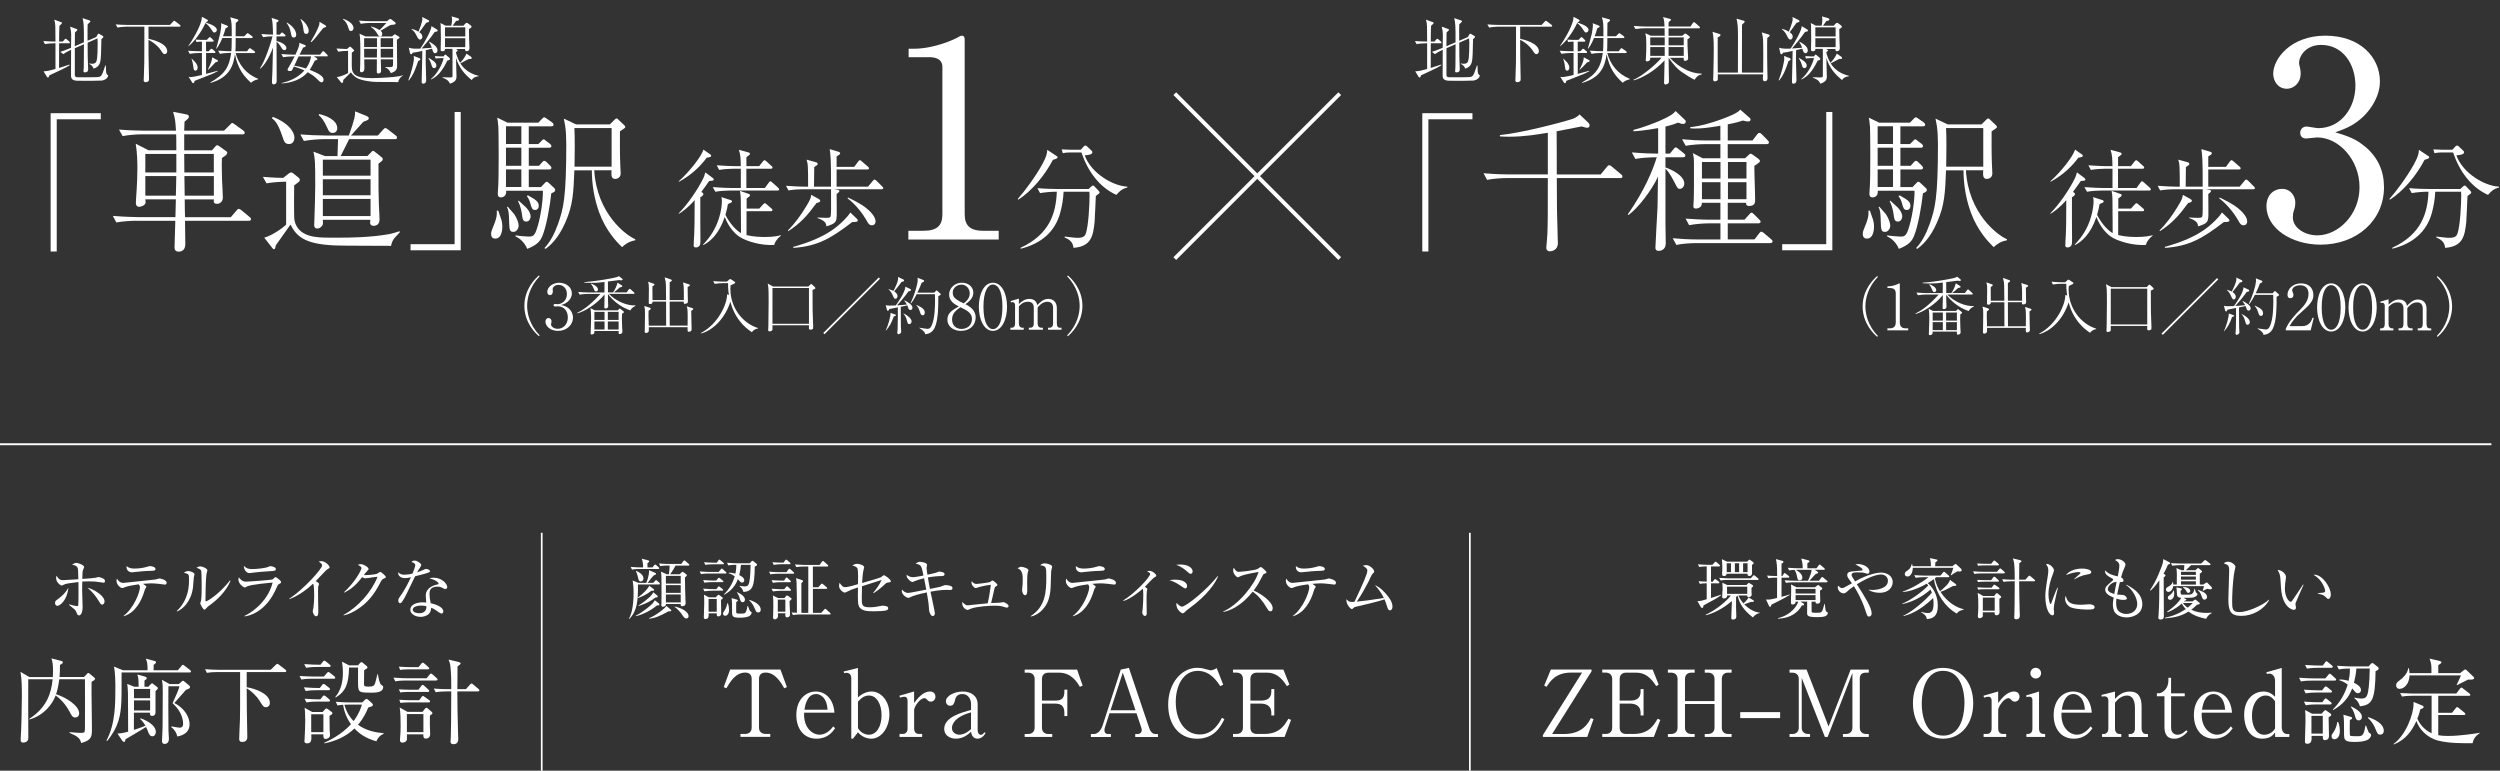 <?xml version="1.0" encoding="UTF-8"?>
<svg id="_レイヤー_2" data-name="レイヤー_2" xmlns="http://www.w3.org/2000/svg" viewBox="0 0 676.95 208.68">
  <rect x="0" y="0" width="676.95" height="208.68" fill="#333333" stroke="none"/>
  <defs>
    <style>
      .cls-1 {
        stroke-width: .52px;
      }

      .cls-1, .cls-2, .cls-3 {
        fill: none;
        stroke: #fff;
        stroke-miterlimit: 10;
      }

      .cls-2 {
        stroke-width: .46px;
      }

      .cls-3 {
        stroke-width: 1.05px;
      }

      .cls-4 {
        fill: #fff;
      }
    </style>
  </defs>
  <g id="_x33_90_x5F_844">
    <line class="cls-1" y1="120.29" x2="674.62" y2="120.29"/>
    <g>
      <line class="cls-3" x1="362.77" y1="25.36" x2="318.11" y2="70.02"/>
      <line class="cls-3" x1="318.11" y1="25.36" x2="362.77" y2="70.02"/>
      <g>
        <g>
          <g>
            <path class="cls-4" d="M385.13,30.65h13.58v1.65h-11.93v35.8h-1.65V30.65Z"/>
            <path class="cls-4" d="M438.71,48.22h-17.16c0,7.94.04,8.81.25,16.46,0,.21.04.99.04,1.15,0,1.98-1.73,2.22-2.1,2.22-.99,0-1.03-.7-1.03-1.03,0-.25.29-3.09.29-3.66.12-3.54.12-4.69.12-15.14h-11.15c-1.44,0-3.75.16-5.31.49l-.95-1.81c3.09.29,6.05.33,6.83.33h10.58v-11.28c-3.04.49-6.42,1.07-10.54,1.07-1.07,0-1.77-.04-2.43-.08v-.37c5.64-.49,17.49-3.62,19.59-4.36.16-.04,1.32-.45,1.97-1.23l2.39,2.26c.16.16.33.41.33.7,0,.41-.25.66-.66.66-.29,0-.49-.08-1.48-.37-1.07.21-5.8,1.15-6.79,1.32.04,1.81.04,9.71.04,11.32v.37h11.89l1.65-2.02c.08-.12.41-.49.66-.49s.66.33.74.41l2.43,2.02c.21.16.41.33.41.66,0,.37-.33.41-.62.41Z"/>
            <path class="cls-4" d="M455.75,33.57c-.33,0-.45-.04-1.36-.37-.62.25-1.23.53-3.42,1.07v7.33h1.19l.95-1.15c.25-.29.41-.54.66-.54.21,0,.58.33.74.45l1.44,1.15c.21.16.41.33.41.62,0,.37-.33.45-.62.45h-4.77v2.76c1.56.53,5.1,2.18,5.1,4.36,0,.91-.66,1.44-1.19,1.44s-.66-.16-1.4-1.65c-.41-.78-1.48-2.92-2.51-3.79v14.65c0,.86.08,4.73.08,5.56,0,1.85-1.52,2.02-1.89,2.02-.91,0-.91-.66-.91-.86,0-.58.54-10.25.58-11.07,0-.62.08-6.87.12-8.15-1.77,3.79-5.43,8.52-7.98,10.37l-.21-.16c4.53-6.46,6.79-11.98,7.86-15.47-2.22,0-4.28.16-5.8.45l-.95-1.77c3.33.29,6.05.33,7.12.33v-6.91c-3.87.7-5.6.78-6.71.86l.04-.37c2.39-.58,5.51-1.81,6.91-2.39,3.25-1.4,3.95-2.06,4.49-2.72l2.43,2.3c.17.16.33.33.33.54,0,.33-.25.66-.74.66ZM479.41,65.83h-20.17c-1.32,0-3.62.12-5.31.49l-.99-1.81c2.3.21,4.57.33,6.87.33h6.05v-4.36h-3.17c-1.32,0-3.62.16-5.31.49l-.95-1.77c2.26.16,4.53.29,6.83.29h2.59v-4.57h-5.02c.08,1.44-1.44,1.56-1.6,1.56-.66,0-.7-.37-.7-.66,0-.37.12-1.89.12-2.18.04-1.4.04-3,.04-3.25v-6.3c0-1.6-.17-2.06-.33-2.63l2.72,1.4h4.77v-3.83h-4.12c-1.28,0-3.58.12-5.27.45l-.99-1.77c2.26.21,4.57.33,6.83.33h3.54v-3.99c-2.72.45-5.43.91-8.15.7v-.33c2.92-.29,5.72-1.15,8.48-2.14,1.65-.62,4.32-1.6,5.06-2.59l2.63,2.3c.08.08.16.25.16.41,0,.21-.16.49-.66.49s-1.07-.16-1.4-.25c-.95.29-1.77.58-4.12,1.03v4.36h6.71l1.19-1.56c.33-.41.41-.49.66-.49s.58.25.74.45l1.44,1.48c.25.25.41.41.41.66,0,.37-.33.45-.62.45h-10.54v3.83h4.69l.95-.86c.25-.21.33-.37.58-.37.21,0,.45.21.74.41l1.28.91c.33.25.49.49.49.66,0,.29-.17.41-1.52,1.32,0,2.59.21,6.71.21,9.3,0,.49,0,1.56-1.65,1.56-.41,0-.86-.16-.78-.86h-4.98v4.57h4.53l1.23-1.36c.41-.45.45-.54.7-.54.21,0,.41.21.7.49l1.32,1.32c.29.29.41.41.41.66,0,.37-.37.41-.66.41h-8.23v4.36h7.24l1.23-1.6c.17-.21.37-.49.58-.49.29,0,.58.21.78.41l1.89,1.6c.25.21.41.33.41.62,0,.37-.33.45-.62.45ZM465.87,43.86h-5.02v4.49h5.02v-4.49ZM465.87,49.33h-5.02v4.61h5.02v-4.61ZM472.91,43.86h-5.02v4.49h5.02v-4.49ZM472.91,49.33h-5.02v4.61h5.02v-4.61Z"/>
            <path class="cls-4" d="M496.16,67.77h-13.58v-1.65h11.93V30.32h1.65v37.45Z"/>
            <path class="cls-4" d="M505.51,64.6c-.78,0-1.11-.53-1.11-1.23,0-.66.21-1.15.82-2.63.21-.49.91-2.22.7-3.7h.41c.04.16.12.37.74,2.14.17.45.37,1.15.37,2.18,0,.37,0,3.25-1.93,3.25ZM520.69,52.33c-.37,3.62-1.36,9.01-2.39,11.52-.58,1.44-1.44,2.47-4.12,3.54-.82-2.02-2.39-3.05-3.17-3.37v-.29c1.15.21,3.42.33,3.58.33.86,0,1.44-.04,2.02-1.6,1.15-3.13,1.85-8.15,1.81-10.82h-9.96c.17,1.52-.95,1.81-1.36,1.81-.95,0-.95-.7-.86-1.77.33-3.29.17-16.87.12-17.28-.17-1.93-.21-2.02-.33-2.55l2.8,1.36h8.35l.91-.95c.45-.49.54-.49.7-.49s.21.04.74.41l1.36.95c.12.12.41.33.41.62,0,.41-.37.45-.62.45h-6.09v4.81h2.59l.74-.74c.45-.45.49-.53.7-.53.16,0,.25.04.7.45l.99.74c.17.16.41.37.41.62,0,.41-.37.45-.62.45h-5.51v4.9h2.76l.78-.86c.41-.45.45-.49.66-.49.25,0,.58.29.7.41l.86.86c.37.37.37.54.37.62,0,.37-.33.45-.62.45h-5.51v4.77h3.29l.91-.95c.41-.45.45-.49.66-.49s.21,0,.74.49l1.23,1.15c.12.08.33.33.33.58,0,.49-.58.7-1.07.91ZM512.59,34.19h-4.16v4.81h4.16v-4.81ZM512.59,39.99h-4.16v4.9h4.16v-4.9ZM512.59,45.87h-4.16v4.77h4.16v-4.77ZM510.4,62.79c-1.07,0-1.07-.7-1.15-3.46-.04-1.19-.08-2.43-.58-3.25l.21-.12c.25.33,1.52,1.69,1.77,2.02.74,1.07,1.19,2.43,1.19,3.05,0,.99-.66,1.77-1.44,1.77ZM513.9,59.99c-.86,0-.99-.62-1.15-1.93-.12-.78-.33-2.14-1.07-3.62l.16-.12c.33.37,1.93,1.69,2.18,2.02.82.91,1.07,1.77,1.07,2.26,0,.41-.25,1.4-1.19,1.4ZM516.33,56.86c-.78,0-.95-.45-1.36-1.98-.16-.62-.49-1.23-.91-1.81l.33-.16c1.98,1.11,2.92,1.65,2.92,2.84,0,.37-.21,1.11-.99,1.11ZM539.87,66.94c-1.52-1.48-4.4-4.49-6.21-9.42-1.32-3.66-1.98-7.53-1.98-11.4h-4.73c-.25,6.05-.37,9.38-2.39,13.99-2.02,4.69-4.36,6.5-5.39,7.28l-.33-.21c1.56-1.65,2.72-3.83,3.7-6.58,1.44-4.12,2.22-7,2.22-21.52,0-1.89-.12-3.83-.25-4.57,0-.37-.37-2.02-.41-2.39l3.29,1.56h9.18l1.23-1.23c.08-.08.37-.37.58-.37.17,0,.21.04.54.37l1.48,1.4c.25.21.33.37.33.53,0,.21-.12.29-.41.49-.17.08-.91.62-1.03.7,0,2.18-.04,5.72.08,8.81,0,.41.12,2.18.12,2.59,0,1.15-.99,1.48-1.44,1.48-1.19,0-1.11-1.07-1.03-2.35h-4.69c.7,11.77,8.6,17.61,11.11,18.68v.29c-1.77.33-2.67,1.03-3.58,1.85ZM537.03,34.68h-10.08c.17,2.22.08,7.94.04,10.45h10.04v-10.45Z"/>
            <path class="cls-4" d="M564.48,48.25c.12.12.2.2.2.32,0,.35-.15.35-1.25.44-.55.82-1.08,1.54-2.12,2.97.44.26.55.32.55.58,0,.41-.58.73-.82.84v7.05c0,.61.03,3.29.03,3.84,0,1.81,0,1.98-.32,2.33-.09.09-.38.38-.84.38s-.67-.12-.67-.52c0-.84.12-2.18.15-3.03.09-1.86.09-2.62.12-9.26-1.89,2.18-3.46,3.2-4.25,3.7l-.06-.15c2.3-2.27,5.24-6.52,6.67-9.52.2-.41.26-.58.52-1.54l2.1,1.57ZM563.78,41.84c.09.06.2.17.2.35,0,.29-.26.35-1.22.52-1.43,1.95-3.73,4.45-7.51,6.52l-.03-.17c2.94-2.59,6.38-7.07,6.64-8.56l1.92,1.34ZM581.05,66.33c-3.84.2-7.25-1.08-8.59-1.75-3-1.51-4.37-4.77-4.8-5.82-1.54,4.57-3.9,6.64-5.79,7.6l-.09-.12c.76-.79,2.36-2.5,3.52-5.07.93-2.01,1.6-4.66,1.6-6.84,0-.38-.09-.67-.15-.96l2.56.82c.15.06.32.12.32.35,0,.26-.12.29-1.11.73-.12.73-.26,1.51-.67,2.91.55,1.19,2.3,3.87,4.22,4.95-.03-1.43-.03-7.72-.06-9,0-1.16-.15-1.89-.23-2.45l2.36.82c.23.06.35.12.35.35,0,.26-.09.32-.9.9v2.74h3.41l1.02-1.11c.29-.32.35-.35.5-.35.09,0,.17,0,.52.32l1.25,1.08c.15.12.29.23.29.44,0,.26-.23.32-.44.32h-6.58v6.46c1.98.49,4.02.52,5.01.52,2.39,0,3.49-.29,4.31-.49v.12c-1.11.9-1.72,1.89-1.83,2.53ZM581.98,51.6h-13.13c-1.02,0-2.65.12-3.73.32l-.7-1.25c2.18.17,4.31.23,4.83.23h2.77v-5.21h-2.1c-1.02,0-2.65.12-3.76.32l-.67-1.25c2.18.17,4.28.23,4.83.23h1.69c-.03-2.07-.06-3-.52-4.43l2.56.7c.29.09.44.15.44.38s-.09.29-.96.93v2.42h3.46l.96-1.22c.29-.38.41-.38.5-.38.17,0,.47.26.52.32l1.34,1.22c.17.12.29.26.29.44,0,.26-.26.32-.44.32h-6.64v5.21h5.01l1.02-1.4c.12-.2.26-.41.47-.41.15,0,.2.03.52.32l1.57,1.4c.23.2.29.35.29.47,0,.26-.26.32-.44.32Z"/>
            <path class="cls-4" d="M610.16,51.25h-12.81l.9.17c.2.03.47.12.47.32,0,.23-.55.64-.76.79,0,.93.06,5.01.03,5.82-.06,1.72-.29,2.18-2.79,2.94-.06-.61-.12-1.48-2.42-2.24v-.15c.35,0,1.95.09,2.27.09,1.28,0,1.31-.12,1.37-1.08.06-.58.03-.76.03-6.67h-7.77c-1.02,0-2.65.12-3.76.32l-.67-1.25c2.18.17,4.28.23,4.83.23h1.16c0-2.71,0-3.76-.06-5.18-.06-1.16-.17-1.57-.35-2.13l2.56.7c.12.03.44.15.44.44,0,.26-.09.32-.93.87,0,.9,0,1.34-.06,5.3h4.6c.03-7.54-.12-8.5-.35-10.16l2.36.7c.2.06.47.17.47.41,0,.2-.09.38-.96.84v2.85h4.78l1.05-1.43c.15-.17.29-.38.47-.38.15,0,.41.2.52.32l1.66,1.43c.17.15.29.26.29.47,0,.26-.23.29-.44.29h-8.33v4.66h8.5l1.28-1.54c.2-.26.32-.38.47-.38.17,0,.44.2.55.32l1.54,1.54c.17.17.29.26.29.44,0,.26-.23.32-.44.32ZM592.51,54.97c-2.47,3.38-4.25,5.39-7.6,7.6l-.17-.17c1.98-1.95,3.58-4.22,5.01-6.58,1.17-1.89,1.25-2.36,1.31-3.06l1.98,1.08c.17.09.47.26.47.55s-.26.38-.99.58ZM603.34,60.04c-.26.06-.35.06-1.17.09-5.74,4.4-9.37,6.55-15.92,6.99l-.09-.26c4.11-1.14,8.5-2.79,11.76-5.42,1.16-.93,2.85-2.5,3.75-3.9l1.72,1.66c.17.17.29.32.29.52,0,.23-.23.29-.35.32ZM607.54,61c-.76,0-1.05-.52-1.54-1.43-.76-1.37-2.71-4.1-5.1-5.88l.15-.2c.96.47,3.43,1.6,5.09,3,.67.55,2.36,2.07,2.36,3.49,0,.09-.06,1.02-.96,1.02Z"/>
            <path class="cls-4" d="M640.53,39.79c3.39,2.87,5.01,6.56,5.01,10.91,0,9.06-7.44,15.55-17.17,15.55-7.96,0-14.66-4.49-14.66-10.39,0-3.24,2.14-4.72,4.2-4.72,2.51,0,3.61,2.14,3.61,3.68,0,1.11-.22,1.77-.44,2.36-.15.44-.22.96-.22,1.69,0,2.8,3.17,4.86,6.63,4.86,5.67,0,11.42-5.6,11.42-13.04s-5.6-13.48-11.49-13.48c-.44,0-2.51.29-2.95.29-1.11,0-1.62-.66-1.62-1.55,0-.96.74-1.69,1.69-1.69.44,0,2.65.44,3.17.44,6.19,0,10.09-5.53,10.09-11.49s-3.46-11.05-9.29-11.05c-3.91,0-5.97,2.8-5.97,4.94,0,.37.15.74.22,1.11.15.52.22,1.25.22,1.77,0,2.28-1.69,4.05-3.76,4.05-2.43,0-3.68-2.14-3.68-4.05,0-4.05,4.72-10.32,14.15-10.32s14.74,5.89,14.74,12.38c0,2.58-.96,5.08-2.73,7.52-3.02,3.98-6.34,5.23-9.36,6.26,3.39,1.03,5.6,1.77,8.18,3.98Z"/>
            <path class="cls-4" d="M656.54,43.25c-2.3,4.42-5.82,8.52-9.4,10.83l-.12-.22c1.8-2.02,4.76-5.97,6.66-9.43,1.15-2.12,1.28-2.92,1.31-3.86l2.36,1.56c.31.19.44.28.44.44,0,.4-.78.59-1.24.68ZM668.83,52.55s-.31.25-.68.53c-.06,1.12-.25,6.1-.34,7.09-.4,3.64-.87,6.6-5.72,6.94-.09-1.46-1.09-2.33-2.37-2.77v-.28c.47.06.68.09,2.49.28.44.06.81.06,1.03.06.53,0,1.77,0,2.15-1.03.78-2.05,1.06-8.09,1.06-10.36,0-.5,0-.56-.06-1.09h-6.97c-.09,1.93-.4,3.83-.9,5.66-1.43,5.29-5.26,8.4-10.7,9.77l-.06-.25c7.93-3.67,9.58-9.36,9.83-15.18h-.53c-1.09,0-2.83.16-4.01.37l-.72-1.34c2.33.19,4.57.22,5.16.22h8.71l.72-.65c.22-.19.31-.28.47-.28s.25.09.4.25l1.12,1.18c.09.09.25.28.25.44,0,.19-.09.28-.31.44ZM673.71,52.77c-4.57-2.05-7.72-6.35-9.46-11.48h-3.33c-.5,0-1.21.06-1.71.19l-.31-1.03c.56.03,1.74.09,2.21.09h2.96l.71-.78c.31-.34.44-.34.56-.34.22,0,.44.19.53.31l1.09,1.03c.12.12.25.25.25.47,0,.59-.87.72-2.08.84,1.84,5.01,7.87,8.34,11.54,8.46v.25c-1.59.37-2.3,1.24-2.96,1.99Z"/>
          </g>
          <g>
            <path class="cls-4" d="M390.01,11.72h-2.58c0,2.23-.02,4.45-.02,6.68.54-.18,2.5-.8,2.8-.91l.08.16c-.88.6-2.07,1.15-3.02,1.59-1.47.66-1.97.91-2.46,1.15-.2.54-.24.6-.42.6-.12,0-.22-.1-.26-.18l-.91-1.49c1.27-.1,1.47-.16,3.22-.64v-6.96h-.28c-.72,0-1.81.08-2.56.24l-.46-.85c1.21.1,2.27.14,3.3.14-.02-3.1-.02-3.22-.04-4.14-.04-.97-.18-1.41-.3-1.79l1.81.66c.26.1.3.1.3.22,0,.2-.48.6-.7.78-.08,2.01-.08,2.68-.08,4.27h.99l.46-.52c.12-.14.2-.24.3-.24s.28.14.36.2l.6.52c.1.1.2.2.2.32,0,.18-.18.2-.32.2ZM398.83,21.82c-.36.06-4.02.06-4.69.06-2.13,0-2.37,0-2.88-.24-.56-.26-.62-.74-.62-1.33,0-1.09.02-5.87.02-6.84-.9.42-1.65.85-2.13,1.19l-.78-.62c.4-.12,1.31-.44,2.9-1.09,0-.56.04-3.04.04-3.54,0-.78-.06-1.21-.3-2.19l1.71.62c.12.04.26.1.26.24,0,.12-.08.18-.66.72-.02.6-.04,3.2-.04,3.72l2.47-1.07c.02-4.77-.06-5.23-.36-6.54l1.81.6c.12.04.3.12.3.24s-.08.2-.2.32c-.16.18-.48.48-.54.52-.02.83-.04,1.43-.02,4.45l2.33-1.01.4-.68c.16-.22.18-.24.24-.24.1,0,.2.06.26.1l.88.52s.16.1.16.24c0,.18-.06.22-.52.64-.08,3.64-.1,5.17-.3,6.06-.3,1.43-1.33,1.75-1.83,1.91-.28-.89-.93-1.15-1.17-1.25l.02-.16c.32.06.5.1.74.1.88,0,1.09-.42,1.19-.68.34-.82.34-4.02.34-5.07,0-.28-.04-.76-.06-1.13l-2.66,1.17c0,.58.02,3.12.02,3.66,0,.32.12,3.2.12,3.48,0,.26,0,.89-.88.89-.24,0-.38-.04-.38-.3,0-.2.06-1.07.08-1.23.02-.97.02-2.21.04-6.08l-2.47,1.07c0,.83-.02,7.16,0,7.36.06.42.44.48.6.5.12.02,2.64.02,3,.02,2.72,0,2.88-.06,3.16-.18.38-.14.54-.44.82-1.09.14-.36.2-.52.66-1.89h.18c0,.24.02,1.33.04,1.57.02.24.08.74.38.93.16.1.18.12.18.22,0,.28-.38,1.15-1.85,1.35Z"/>
            <path class="cls-4" d="M420.02,7.22h-8.39v3.28c.82.18,5.07,1.13,5.07,3.4,0,.38-.32.76-.66.76-.38,0-.54-.26-1.07-1.05-.81-1.21-2.03-2.17-3.34-2.84,0,4.02,0,4.57.12,9.6,0,.32.02.44.02.91,0,.44-.04.6-.18.72-.2.18-.46.26-.7.26-.56,0-.56-.36-.56-.56,0-.12.04-.7.04-.82.14-3.44.14-4.31.14-9.42v-4.24h-4.71c-.42,0-1.61.06-2.57.24l-.48-.85c1.03.08,2.29.14,3.32.14h11.37l.82-.87c.2-.22.24-.26.32-.26.1,0,.3.16.38.22l1.15.87c.08.08.2.18.2.3,0,.22-.22.22-.3.22Z"/>
            <path class="cls-4" d="M428.53,20.15c-.7.32-3.8,1.49-4.43,1.75-.02.24-.06.62-.36.62-.16,0-.26-.16-.34-.28l-.91-1.45c.2.04.3.08.54.08.64,0,2.35-.4,3.06-.58v-5.94h-.72c-.72,0-1.81.08-2.56.24l-.48-.85c1.49.12,2.94.14,3.32.14h.44v-2.6h-.4c-.32,0-.78.04-1.09.1l-.2-.66c.36.04,1.11.08,1.41.08h1.61l.5-.52c.22-.22.24-.24.32-.24.12,0,.28.16.34.22l.5.5c.14.14.2.2.2.3,0,.16-.1.22-.3.22h-1.77v2.6h.72l.42-.44c.2-.22.22-.24.3-.24.12,0,.28.14.38.2l.52.44c.1.08.2.18.2.32,0,.18-.16.2-.3.2h-2.23v5.65c1.07-.3,3.02-.83,3.1-.85l.04.12c-.38.2-.95.52-1.81.89ZM429.43,8.79c-.26,0-.3-.06-.66-.64-.66-1.05-1.35-1.67-1.71-1.91-1.09,2.37-2.96,5.03-4.65,6.3l-.04-.02c1.41-2.03,3.02-4.87,3.56-6.86.04-.12.12-.46.16-1.11l1.49.8c.06.02.14.12.14.24,0,.26-.38.36-.54.4l-.04.1c1.43.54,1.59.6,1.85.74.7.38,1.15.83,1.15,1.25s-.32.72-.72.72ZM424.34,19.13c-.44,0-.48-.34-.58-1.07-.14-1.17-.28-1.55-.48-2.17l.04-.02c.14.16.22.22.83.82.79.8.79,1.49.79,1.63,0,.6-.36.82-.62.82ZM430.3,16.69c-.1.04-.5.2-.58.22-.5.62-1.47,1.57-1.97,2.01l-.06-.06c.3-.58.93-1.81,1.11-2.74.02-.1.02-.52.06-.6l1.43.76c.06.04.16.08.16.22,0,.1-.06.16-.16.2ZM439.37,22.39c-2.17-1.97-3.58-3.98-4.33-7.71-.42,3.06-1.47,6.32-6.6,7.77l-.08-.12c4.08-2.29,5.15-4.33,5.65-7.99h-.5c-.68,0-1.81.08-2.54.24l-.48-.87c1.43.12,2.76.16,3.3.16h.28c.06-.83.08-1.11.1-3.58h-2.54c-.1.24-.72,1.81-1.57,2.9l-.1-.04c.04-.18.95-3.38,1.07-4.04.14-.78.3-1.85.3-2.23,0-.24-.04-.44-.08-.6l1.65.64c.12.04.24.1.24.26,0,.18-.06.2-.62.48-.3,1.01-.5,1.57-.72,2.15h2.37c0-3.04.02-3.9-.42-5.13l1.93.54c.1.02.3.08.3.24,0,.2-.48.56-.72.74-.02.66-.04,2.82-.04,3.62h2.33l.6-.6c.22-.22.24-.24.3-.24.08,0,.14.02.38.2l.82.6c.08.06.2.18.2.3,0,.2-.18.22-.3.22h-4.31c-.02,2.52-.02,2.8-.08,3.58h3.16l.44-.6c.08-.1.2-.24.3-.24s.22.1.38.2l.85.6c.08.08.2.16.2.32,0,.18-.16.2-.3.2h-4.97c.83,3.1,2.82,5.69,6.1,6.98v.12c-1.17.28-1.59.66-1.93.95Z"/>
            <path class="cls-4" d="M458.84,21.58c-.87-.32-2.88-1.71-2.88-1.71-1.83-1.09-3-2.62-4.13-4.25.02.91.04,4.89.08,5.71,0,.1.02.54.02.62,0,.34-.04.52-.26.68-.26.18-.56.26-.68.26-.34,0-.4-.36-.4-.56,0-.16.02-.85.04-.99,0-.8.08-4.27.1-4.99-2.68,2.94-6.22,4.85-8.37,5.41l-.08-.14c2.37-.99,6.12-4.12,7.63-6h-3.06c0,.46-.04.56-.1.64-.18.24-.46.36-.76.36-.34,0-.36-.22-.36-.34,0-.06.02-.28.04-.36.08-.95.12-2.76.12-3.66,0-1.87-.04-2.11-.26-3.26l1.47.68h3.76c0-.3,0-.84-.02-2.03h-5.35c-.7,0-1.79.08-2.54.22l-.48-.85c1.49.12,2.94.16,3.3.16h5.05c-.04-1.09-.1-1.97-.42-2.56l1.87.48c.12.04.3.08.3.22,0,.12-.06.2-.24.34-.16.14-.3.24-.4.32,0,.08-.02.82-.02,1.21h5.92l.66-.95c.1-.14.18-.24.28-.24.14,0,.28.12.38.2l1.07.95c.1.08.2.18.2.3,0,.18-.18.22-.3.22h-8.21v2.03h3.66l.66-.52c.1-.08.14-.1.22-.1.06,0,.14.04.2.08l.86.64c.12.1.18.14.18.26,0,.1-.06.18-.18.26q-.28.18-.48.34c0,1.51,0,1.57.16,4.65.02.2.02.4.02.42,0,.34-.06.48-.34.62-.18.1-.38.14-.48.14-.4,0-.4-.28-.38-.83h-3.72c1.45,1.57,4.53,4.18,8.61,4.29v.18c-1.11.28-1.35.6-1.97,1.51ZM450.77,10.13h-3.92v2.15h3.92v-2.15ZM450.77,12.75h-3.92v2.37h3.92v-2.37ZM455.92,10.13h-4.1v2.15h4.1v-2.15ZM455.92,12.75h-4.1v2.37h4.1v-2.37Z"/>
            <path class="cls-4" d="M478.55,10.25c-.04.72-.04.97-.04,2.94,0,.34,0,4,.04,5.09.06,2.07.06,2.31.06,2.76,0,.34,0,.95-.76.95-.48,0-.5-.36-.5-.74,0-.18.06-.97.06-1.13h-12.27c.02,1.27.02,1.41-.02,1.53-.12.28-.64.38-.79.38-.44,0-.44-.42-.44-.6,0-.44.04-1.11.06-1.55.08-2.68.1-6.38.1-6.72,0-2.68-.14-3.62-.34-4.55l1.85.58c.16.06.32.12.32.3,0,.2-.16.3-.76.68-.04.85.02,9.38.02,9.48h5.45c0-1.55.02-8.43.02-9.82,0-2.94-.14-3.58-.4-4.77l1.91.54c.24.06.3.12.3.24,0,.22-.22.4-.68.78-.02.06-.04.34-.04.38-.02,3.76-.02,4.18-.02,7.89v4.77h5.75c.06-2.56.02-6.8,0-7.81-.02-1.43-.08-2.01-.38-3.08l1.75.54c.3.1.38.14.38.3,0,.22-.3.42-.64.66Z"/>
            <path class="cls-4" d="M484.3,16.53c-.97,2.86-1.43,3.86-2.52,5.25l-.16-.06c.75-1.79,1.53-4.87,1.53-5.94,0-.18-.04-.46-.08-.64l1.59.62c.14.06.22.14.22.26,0,.26-.24.36-.58.52ZM488.77,8.64c-1.05,1.59-3.4,4.33-3.54,4.49.28-.02,2.25-.16,2.74-.2-.32-.93-.58-1.31-.74-1.53l.08-.1c.44.24,2.21,1.17,2.21,2.31,0,.42-.26.8-.6.8-.5,0-.62-.4-.88-1.23l-1.69.4c-.04,1.97-.02,2.9-.02,3.44.02.72.12,4.49.12,4.69,0,.76-.46.95-.78.95-.44,0-.44-.32-.44-.46,0-.72.1-3.8.1-4.43s.06-3.4.08-3.98c-1.21.28-1.99.42-2.6.48-.18.32-.26.42-.44.42-.08,0-.24-.06-.28-.24l-.34-1.53c.89.32,2.07.28,3.12.24,1.23-1.77,3.18-5.33,2.98-6.1l1.53.93c.16.1.18.2.18.3,0,.22-.2.28-.82.36ZM486.45,6.19c-.95,1.35-1.27,1.79-1.85,2.52.42.32.83.64.83,1.19,0,.4-.24.82-.62.82s-.56-.28-1.01-1.17c-.38-.72-.58-1.07-1.31-1.61l.04-.08c.28.04.86.12,1.85.72.18-.46,1.05-2.56,1.05-3.48,0-.14-.04-.36-.06-.5l1.69.85c.12.06.2.14.2.28,0,.2-.14.28-.82.46ZM488.62,18.44c-.46,0-.54-.24-.79-1.09-.04-.14-.32-.99-.76-1.59l.04-.08c1.13.64,2.11,1.23,2.11,2.07,0,.34-.2.7-.6.7ZM492.21,16.37c-1.45,3-2.72,4.35-4.43,5.15l-.02-.14c1.61-1.29,2.94-3.68,3.44-5.63h-1.09c-.32,0-.78.04-1.09.1l-.2-.66c.36.04,1.11.08,1.41.08h.96l.22-.32c.06-.1.14-.16.22-.16.1,0,.18.08.24.12l.89.76c.1.08.14.16.14.26,0,.36-.4.42-.68.44ZM498.8,21.68c-2.09-1.69-3.44-3.4-4.25-6,0,.34.02.72.02,1.05.02.64.1,3.96.1,4.02,0,.83-.36,1.15-.58,1.31-.26.22-.64.48-1.21.58-.24-.54-.42-.97-2.03-1.65l.04-.08c.38.02,1.67.06,1.85.06.62,0,.85,0,.85-.42v-6.36c0-.72,0-.8-.02-.95h-2.01c0,.22.02.64-.68.64-.48,0-.5-.22-.5-.4,0-.46.06-2.53.06-2.94,0-.52-.04-2.74-.04-3.2,0-.3-.02-.78-.08-1.11l1.37.72h1.57c.14-.56.2-1.27.2-1.63,0-.3-.04-.66-.12-.89l1.75.5c.18.06.26.18.26.32,0,.34-.36.38-.79.42-.14.2-.8,1.11-.93,1.29h2.9l.56-.6c.08-.08.22-.18.34-.18s.22.06.3.12l.81.6c.12.08.2.2.2.34,0,.24-.26.38-.7.62,0,.2.04,2.53.04,2.58.02.42.1,2.35.1,2.6,0,.6-.36.82-.78.82-.36,0-.46-.18-.38-.6h-2.74l.34.08c.22.06.36.18.36.28,0,.2-.24.38-.46.5,0,.14.3,1.49,1.11,2.88.34-.28,1.41-1.49,1.71-2.49l1.25.85c.16.1.2.2.2.36,0,.26-.32.28-.78.24-.76.42-1.53.82-2.29,1.19.16.28.5.82,1.13,1.41,1.09,1.03,2.27,1.59,3.84,1.99v.08c-1.39.2-1.69.7-1.91,1.07ZM497.05,7.4h-5.49v2.47h5.49v-2.47ZM497.05,10.35h-5.49v2.41h5.49v-2.41Z"/>
          </g>
        </g>
        <g>
          <path class="cls-4" d="M508.32,91.21c-.85-.68-3.96-3.59-3.96-8.23s3.11-7.55,3.96-8.23l.17.24c-2.77,2.87-3.38,6.02-3.38,7.99s.61,5.12,3.38,7.99l-.17.24Z"/>
          <path class="cls-4" d="M511.07,89.45v-.54h.6c1.12,0,1.67-.51,1.67-1.67v-7.65c0-1.1-.39-1.6-1.68-1.6h-.58v-.46h.27c1.04,0,2.28-.46,2.6-.65.12-.07.25-.15.36-.15.09,0,.12.08.12.17v10.33c0,.97.39,1.67,1.5,1.67h.77v.54h-5.61Z"/>
          <path class="cls-4" d="M533.08,84.23c-2.72-.9-4.91-2.82-6.08-4.44.02,1.5,0,1.65.02,2.07,0,.17.05.99.05,1.14,0,.68-.59.71-.7.71-.22,0-.36-.12-.36-.37s.05-1.38.05-1.6c0-.36.02-.51.02-1.84-2.09,2.62-5.39,4.61-7.38,5.13l-.05-.12c1.72-.87,3.48-2.06,6.32-5.15h-3.45c-.53,0-1.48.05-2.18.19l-.41-.73c.94.08,1.89.14,2.82.14h4.3c.02-.07.02-2.79.02-2.84-.92.12-1.9.24-3.5.24-.9,0-1.48-.03-1.97-.07v-.14c1.67-.1,4.88-.53,7.21-.99,1.68-.32,1.85-.44,2.16-.63l.82.66c.14.12.19.17.19.25,0,.07-.05.24-.37.24-.15,0-.41-.07-.58-.07-.03,0-.92.12-1.07.14-.31.05-1.68.22-1.97.25,0,.46.02,2.52.02,2.94h1.38c.39-.49,1.07-1.85,1.19-2.63l1.12.71c.14.08.19.15.19.25,0,.19-.19.22-.7.34-.15.14-.78.71-.92.82-.17.15-.39.32-.66.51h3.45l.56-.75c.08-.12.17-.22.27-.22s.17.07.31.19l.82.75c.1.1.17.15.17.25,0,.17-.15.19-.25.19h-6.65c1.99,2.09,5.08,3.26,7.17,3.11v.14c-.97.44-1.24.97-1.36,1.21ZM530.82,85.13c-.02.44-.05.76-.05,1.17,0,.75.03,1.5.05,2.26.02.39.08,1.02.08,1.41s-.31.65-.7.65c-.17,0-.29-.05-.31-.17-.02-.05-.03-.41-.02-.65h-6.56v.41c0,.27-.36.54-.7.54-.32,0-.32-.22-.32-.34,0-.32.07-1.82.08-2.11.03-1.17.05-1.43.05-1.94,0-.92-.02-1.83-.17-2.74l1.17.58h6.22l.29-.29c.09-.08.17-.2.24-.2s.15.07.25.15l.73.58c.08.07.15.14.15.22,0,.17-.24.31-.51.46ZM523.77,79.08c-.34,0-.43-.2-.6-.66-.19-.48-.46-1-.78-1.36l.09-.1c.44.19,1.82.75,1.82,1.62,0,.34-.29.51-.53.51ZM526.08,84.62h-2.75v2.19h2.75v-2.19ZM526.08,87.22h-2.75v2.18h2.75v-2.18ZM529.89,84.62h-2.92v2.19h2.92v-2.19ZM529.89,87.22h-2.92v2.18h2.92v-2.18Z"/>
          <path class="cls-4" d="M549.54,84.35c0,1.09.07,3.62.08,4.11,0,.14.03.78.03.92,0,.46-.46.63-.73.63-.39,0-.39-.12-.37-1.24h-10.5c.02.46.02.78,0,.97-.05.53-.59.59-.75.59s-.36-.03-.36-.41c0-.14.03-.7.03-.82.03-1.29.05-2.62.05-3.91,0-1.09,0-1.43-.2-2.18l1.5.49c.2.07.27.15.27.24,0,.17-.25.36-.59.58-.02.39-.02.73-.02,1.33,0,.73,0,1,.07,2.7h4.71c0-2.14,0-4.37-.02-6.51h-3.65c.02.66-.59.66-.68.66-.07,0-.36,0-.36-.27,0-.39.02-2.14.02-2.52s.02-.75.02-1.12c0-1.19-.02-1.46-.24-2.14l1.51.53c.1.03.24.08.24.22,0,.25-.39.42-.54.49-.02.2-.02.37-.02.63,0,.71,0,.95.03,3.11h3.67c-.02-.65-.05-3.5-.05-4.08-.02-.85-.05-1.04-.34-2.09l1.7.59c.17.07.25.12.25.22,0,.27-.46.48-.6.53-.02.63-.02,1.04,0,4.83h3.84c.05-3.67-.07-4.15-.22-4.79l1.55.51c.12.03.31.08.31.25s-.31.34-.61.49c-.02.63.07,3.38.07,3.94s-.58.6-.82.6c-.32,0-.32-.1-.31-.6h-3.81v.36l.02,6.05v.1h4.84c.02-1.41.02-1.77.02-2.31,0-2.06-.07-2.4-.27-2.92l1.53.49c.19.07.25.08.25.22,0,.2-.24.34-.56.51Z"/>
          <path class="cls-4" d="M565.97,90.13c-2.35-1.53-4.15-3.74-5.2-6.34-.25-.63-.44-1.26-.63-1.92-1.51,4.73-4.88,7.79-7.9,8.6l-.07-.14c4.71-2.43,7.14-7.97,7.07-10.45l.51.14c-.24-1.45-.24-2.52-.24-3.18h-1.43c-.59,0-1.55.07-2.19.2l-.39-.75c1.28.12,2.5.14,2.82.14h.88l.63-.56c.12-.1.17-.14.24-.14.08,0,.24.08.31.12l.88.59c.1.07.19.15.19.25s-.07.17-.17.22c-.17.08-.93.46-1.09.53-.02.24-.05.54-.05.99,0,4.86,3.14,9.21,7.46,10.56v.14c-.48.05-1.17.29-1.63,1Z"/>
          <path class="cls-4" d="M582.96,78.43c-.17.08-.37.17-.56.25l.02,5.51.15,4.32c0,.05,0,.56-.02.61-.08.2-.41.32-.68.32-.07,0-.44,0-.46-.29,0-.15.02-.76.02-.9h-9.88c-.02.19.03,1.02,0,1.19-.1.37-.61.46-.8.46-.34,0-.36-.22-.36-.44,0-.15.03-.87.05-1.02.03-2.14.07-4.3.07-6.44,0-1.39,0-3.43-.1-4.18-.05-.34-.1-.61-.15-.87l1.46.8h9.54l.46-.44c.19-.19.24-.24.34-.24.05,0,.1.02.32.24l.63.59c.07.07.17.17.17.29s-.12.19-.22.24ZM581.43,78.16h-9.88v9.69h9.88v-9.69Z"/>
          <path class="cls-4" d="M585.64,90.67l-.34-.34,15.03-15.03.34.34-15.03,15.03Z"/>
          <path class="cls-4" d="M608.9,84.11c-.44,0-.54-.39-.63-.66-.08-.31-.15-.44-.2-.58-.48.12-.99.22-1.79.37,0,4.04.02,4.49.03,5.39,0,.22.08,1.19.08,1.36,0,.44-.53.68-.71.68-.29,0-.34-.25-.34-.51,0-.17.08-.88.08-1.04.08-1.9.07-4.98.05-5.73-1.73.34-1.94.39-2.31.46-.02.08-.17.48-.34.48-.03,0-.22,0-.29-.24l-.34-1.29c.46.12.7.12,1.16.12.39,0,.95-.02,1.56-.05.44-.59,2.6-3.59,2.58-5.08l1.41.66c.08.05.14.14.14.25s-.03.25-.68.36c-.99,1.43-2.38,3.04-3.08,3.79.88-.05,1.77-.1,2.65-.22-.24-.42-.46-.73-.7-1.02l.1-.1c.71.39,2.11,1.14,2.11,1.97,0,.34-.2.63-.56.63ZM604.39,85.86c-.59,1.68-1.1,2.65-2.11,3.81l-.08-.05c.7-1.38,1.36-3.89,1.31-4.74l1.27.46c.12.03.2.08.2.17,0,.1-.12.19-.59.36ZM606.52,76.49c-.46.65-.61.85-2.01,2.58.59.37.9.87.9,1.26,0,.31-.17.75-.56.75-.32,0-.42-.22-.78-1.04-.37-.85-.76-1.21-1.09-1.51v-.08c.78.24,1.05.37,1.33.49.44-.85,1.26-2.41,1.26-3.4,0-.14-.02-.27-.03-.39l1.5.73c.07.03.14.08.14.22,0,.24-.1.31-.65.39ZM608.57,87.93c-.37,0-.42-.22-.63-.95-.25-.97-.41-1.19-.95-1.9l.03-.05c1.55.77,2.19,1.62,2.19,2.16,0,.41-.27.75-.65.75ZM616.94,80.1c-.29.15-.36.2-.49.31.03,2.4.02,6.42-.97,8.48-.54,1.14-1.39,1.67-2.57,1.78-.07-.37-.19-.85-1.61-1.7v-.07c.34.05,1.89.32,2.21.32.48,0,.8-.17,1.14-.9.92-1.96.92-5.63.92-6.85,0-.73-.02-1.26-.03-1.63h-4.95c-.25.48-.92,1.8-1.53,2.48l-.12-.07c.88-1.77,1.94-4.95,1.94-6.31,0-.36-.03-.44-.07-.58l1.67.66c.05.02.12.1.12.17,0,.14-.03.2-.07.25-.05.03-.51.25-.59.32-.31.82-.58,1.5-1.14,2.65h4.57l.39-.42c.14-.14.17-.19.24-.19.03,0,.1.05.22.14l.82.75c.05.05.1.15.1.2,0,.08-.08.12-.19.19ZM612.23,85.54c-.46,0-.56-.32-.82-1.14-.29-.93-.7-1.34-.9-1.55l.07-.1c1.29.59,2.21,1.12,2.21,2.04,0,.1,0,.75-.56.75Z"/>
          <path class="cls-4" d="M625.7,89.45h-6.75v-.46c.99-2.11,2.31-3.52,3.84-5.08,1.07-1.09,2.31-2.45,2.31-4.32,0-.88-.31-2.35-2.24-2.35-1.48,0-2.19.8-2.19,1.34,0,.17.08.39.15.51.2.46.2.65.2.78,0,.6-.37.87-.83.87-.6,0-.78-.42-.78-.95,0-1.55,1.44-3.06,3.69-3.06,2.02,0,3.31,1.22,3.31,3.14,0,1.14-.41,1.82-1.26,2.79-.41.48-2.5,2.29-2.91,2.69-.22.22-1.48,1.5-2.28,2.96h3.4c2.01,0,2.53-1.46,2.84-2.29l.32.08-.83,3.35Z"/>
          <path class="cls-4" d="M631.24,89.77c-2.4,0-3.82-3.06-3.82-6.53s1.39-6.51,3.82-6.51,3.83,3.06,3.83,6.51-1.43,6.53-3.83,6.53ZM631.24,77.21c-1.29,0-2.57,1.61-2.57,6.03s1.31,6.05,2.57,6.05c1.19,0,2.57-1.39,2.57-6.05s-1.38-6.03-2.57-6.03Z"/>
          <path class="cls-4" d="M639.75,89.77c-2.4,0-3.82-3.06-3.82-6.53s1.39-6.51,3.82-6.51,3.82,3.06,3.82,6.51-1.43,6.53-3.82,6.53ZM639.75,77.21c-1.29,0-2.57,1.61-2.57,6.03s1.31,6.05,2.57,6.05c1.19,0,2.57-1.39,2.57-6.05s-1.38-6.03-2.57-6.03Z"/>
          <path class="cls-4" d="M654.67,89.45v-.54h.39c.75,0,.97-.49.97-1.24v-4.16c0-1-.51-1.63-1.53-1.63-1.36,0-2.24,1.05-2.65,1.56v4.23c0,.66.2,1.24,1.04,1.24h.39v.54h-3.81v-.54h.37c.75,0,.97-.49.97-1.24v-4.04c0-1.16-.44-1.75-1.63-1.75-1.26,0-1.97.76-2.41,1.24v4.56c0,.66.22,1.24,1.04,1.24h.27v.54h-3.6v-.54h.31c.75,0,.95-.51.95-1.24v-4.93c0-.34-.22-.77-.63-.77-.03,0-.24,0-.49.07l-.08-.36,2.24-.66v1.45c.7-.61,1.55-1.38,2.84-1.38.73,0,1.89.27,2.14,1.7.71-.73,1.63-1.7,2.97-1.7,1.43,0,2.33.95,2.33,2.48v4.1c0,.87.27,1.24.85,1.24h.41v.54h-3.64Z"/>
          <path class="cls-4" d="M659.85,90.98c2.77-2.87,3.38-6.02,3.38-7.99s-.61-5.12-3.38-7.99l.17-.24c.85.68,3.96,3.6,3.96,8.23s-3.11,7.55-3.96,8.23l-.17-.24Z"/>
        </g>
      </g>
      <g>
        <g>
          <path class="cls-4" d="M13.71,30.65h13.58v1.65h-11.93v35.8h-1.65V30.65Z"/>
          <path class="cls-4" d="M67.34,59.78h-17.24c0,.99.08,5.43.08,6.34,0,2.02-1.56,2.02-1.77,2.02-1.15,0-1.15-.82-1.15-1.32,0-.08.04-.78.21-7.04h-10.66c-1.44,0-3.75.16-5.31.45l-.95-1.77c3.09.25,6.05.33,6.83.33h10.12c.08-2.63.08-2.96.12-4.81h-8.27c.04.41.08.58.08.74,0,.99-1.44,1.28-1.73,1.28-.7,0-.91-.53-.91-1.03,0-.08,0-.45.04-.99.33-4.49.37-6.91.37-8.35,0-1.6-.04-4.24-.45-6.71l3.46,1.77h7.53c0-2.84,0-3.17-.04-4.32h-9.18c-1.48,0-3.75.16-5.31.49l-.99-1.77c3.09.25,6.09.29,6.87.29h8.56c-.17-2.72-.21-3.09-.78-5.1l3.79.74s.49.12.49.62c0,.37-.7.91-1.19,1.32q-.04,1.07-.08,2.43h10.78l1.61-1.6c.45-.45.45-.49.62-.49.08,0,.16,0,.78.45l2.22,1.6c.17.12.37.33.37.62,0,.37-.33.41-.62.41h-15.76v4.32h7.53l.82-.95c.21-.25.33-.41.58-.41s.37.12.66.33l1.61,1.15c.29.16.45.29.45.58,0,.37-.25.58-1.44,1.4-.08,2.02,0,4.12.04,6.05.04.74.21,3.99.21,4.65,0,1.07-.78,1.69-1.56,1.69-.95,0-.95-.49-.86-1.19h-7.9c0,.78.04,4.12.08,4.81h12.39l1.52-1.77c.29-.33.41-.49.62-.49s.62.29.78.41l2.14,1.77c.21.16.41.33.41.62,0,.37-.33.45-.62.45ZM47.75,41.68h-8.4v5.02h8.4v-5.02ZM39.35,47.68v5.31h8.27l.12-5.31h-8.4ZM57.91,41.68h-8.03l.04,5.02h7.98v-5.02ZM57.91,47.68h-7.98l.08,5.31h7.9v-5.31Z"/>
          <path class="cls-4" d="M106.97,64.27c-.78.91-.95,1.65-1.07,2.3-2.43-.04-13.17,0-15.35-.12-8.27-.37-10.29-2.55-11.89-5.64-1.32,1.89-2.63,3.74-3.99,5.64-.12.74-.21,1.03-.49,1.03-.17,0-.29-.12-.41-.29l-2.22-2.84c1.93-.49,4.94-2.51,5.93-3.54v-11.61c-1.48,0-3.75.16-5.31.45l-.99-1.77c2.84.25,5.1.29,5.51.29l1.56-1.23c.25-.16.41-.25.58-.25s.33.08.45.16l1.61,1.28c.16.16.29.33.29.58,0,.16-.04.29-.12.41-.16.16-.29.25-1.4,1.07,0,.33-.12,8.4.08,9.47.99,4.69,6.25,4.69,9.55,4.69h3.13c1.85,0,7.94-.04,12.92-.95,1.24-.25,2.18-.58,2.8-.78l.17.21c-.21.25-.33.37-1.32,1.44ZM78.28,39c-1.15,0-1.36-.66-1.77-1.93-1.28-3.79-2.14-4.49-2.88-5.06l.25-.37c4.03,1.56,5.84,3.91,5.84,5.68,0,.95-.58,1.69-1.44,1.69ZM106.89,37.68h-12.35c-.25.45-1.85,3.79-2.3,4.57h7.24l1.03-1.03c.21-.25.33-.37.49-.37s.45.21.45.21l1.85,1.48c.33.25.33.41.33.54,0,.37-.08.45-1.15,1.23,0,6.21,0,8.23.12,11.32.04,1.07.17,2.8.17,3.83,0,1.69-1.44,1.69-1.65,1.69-.04,0-.91,0-.91-.86,0-.12.04-.45.08-.78h-12.88c.08.91.08,1.11-.12,1.52-.25.41-.78.86-1.36.86-.49,0-.86-.29-.86-.91,0-.29.04-.62.04-.91.12-2.76.25-8.19.25-9.75,0-6.95-.08-7.37-.49-9.26l3.09,1.19h3.42c.12-3.13.12-3.46.16-4.57h-3.95c-.82,0-3.33.12-5.31.49l-.95-1.77c2.14.16,4.69.29,6.83.29h6.3c1.69-4.73,1.69-5.39,1.69-6.54l3.04,1.23c.58.25.66.41.66.66,0,.37-.17.45-1.48.95-.54.58-2.22,2.47-3.33,3.7h7.28l1.32-1.48c.45-.49.53-.53.7-.53.21,0,.45.16.82.45l1.93,1.52c.21.12.41.33.41.62,0,.41-.41.41-.62.41ZM90.09,36c-.82,0-1.11-.53-1.44-1.32-1.03-2.3-1.73-2.96-2.35-3.5l.12-.29c1.65.33,4.9,1.52,4.9,3.83,0,.95-.7,1.28-1.24,1.28ZM100.34,43.24h-12.92v4.32h12.92v-4.32ZM100.34,48.55h-12.92v4.32h12.92v-4.32ZM100.34,53.86h-12.92v4.65h12.92v-4.65Z"/>
          <path class="cls-4" d="M124.75,67.77h-13.58v-1.65h11.93V30.32h1.65v37.45Z"/>
          <path class="cls-4" d="M134.09,64.6c-.78,0-1.11-.53-1.11-1.23,0-.66.21-1.15.82-2.63.21-.49.91-2.22.7-3.7h.41c.04.16.12.37.74,2.14.17.45.37,1.15.37,2.18,0,.37,0,3.25-1.93,3.25ZM149.28,52.33c-.37,3.62-1.36,9.01-2.39,11.52-.58,1.44-1.44,2.47-4.12,3.54-.82-2.02-2.39-3.05-3.17-3.37v-.29c1.15.21,3.42.33,3.58.33.86,0,1.44-.04,2.02-1.6,1.15-3.13,1.85-8.15,1.81-10.82h-9.96c.17,1.52-.95,1.81-1.36,1.81-.95,0-.95-.7-.86-1.77.33-3.29.17-16.87.12-17.28-.17-1.93-.21-2.02-.33-2.55l2.8,1.36h8.35l.91-.95c.45-.49.54-.49.7-.49s.21.04.74.41l1.36.95c.12.12.41.33.41.62,0,.41-.37.45-.62.45h-6.09v4.81h2.59l.74-.74c.45-.45.49-.53.7-.53.16,0,.25.04.7.45l.99.74c.17.16.41.37.41.62,0,.41-.37.45-.62.45h-5.51v4.9h2.76l.78-.86c.41-.45.45-.49.66-.49.25,0,.58.29.7.41l.86.86c.37.37.37.54.37.62,0,.37-.33.45-.62.45h-5.51v4.77h3.29l.91-.95c.41-.45.45-.49.66-.49s.21,0,.74.49l1.23,1.15c.12.08.33.33.33.58,0,.49-.58.7-1.07.91ZM141.17,34.19h-4.16v4.81h4.16v-4.81ZM141.17,39.99h-4.16v4.9h4.16v-4.9ZM141.17,45.87h-4.16v4.77h4.16v-4.77ZM138.99,62.79c-1.07,0-1.07-.7-1.15-3.46-.04-1.19-.08-2.43-.58-3.25l.21-.12c.25.33,1.52,1.69,1.77,2.02.74,1.07,1.19,2.43,1.19,3.05,0,.99-.66,1.77-1.44,1.77ZM142.49,59.99c-.86,0-.99-.62-1.15-1.93-.12-.78-.33-2.14-1.07-3.62l.16-.12c.33.37,1.93,1.69,2.18,2.02.82.91,1.07,1.77,1.07,2.26,0,.41-.25,1.4-1.19,1.4ZM144.91,56.86c-.78,0-.95-.45-1.36-1.98-.16-.62-.49-1.23-.91-1.81l.33-.16c1.98,1.11,2.92,1.65,2.92,2.84,0,.37-.21,1.11-.99,1.11ZM168.45,66.94c-1.52-1.48-4.4-4.49-6.21-9.42-1.32-3.66-1.98-7.53-1.98-11.4h-4.73c-.25,6.05-.37,9.38-2.39,13.99-2.02,4.69-4.36,6.5-5.39,7.28l-.33-.21c1.56-1.65,2.72-3.83,3.7-6.58,1.44-4.12,2.22-7,2.22-21.52,0-1.89-.12-3.83-.25-4.57,0-.37-.37-2.02-.41-2.39l3.29,1.56h9.18l1.23-1.23c.08-.08.37-.37.58-.37.17,0,.21.04.54.37l1.48,1.4c.25.21.33.37.33.53,0,.21-.12.29-.41.49-.17.08-.91.62-1.03.7,0,2.18-.04,5.72.08,8.81,0,.41.12,2.18.12,2.59,0,1.15-.99,1.48-1.44,1.48-1.19,0-1.11-1.07-1.03-2.35h-4.69c.7,11.77,8.6,17.61,11.11,18.68v.29c-1.77.33-2.67,1.03-3.58,1.85ZM165.61,34.68h-10.08c.17,2.22.08,7.94.04,10.45h10.04v-10.45Z"/>
          <path class="cls-4" d="M193.07,48.25c.12.12.2.2.2.32,0,.35-.15.35-1.25.44-.55.82-1.08,1.54-2.12,2.97.44.26.55.32.55.58,0,.41-.58.73-.82.84v7.05c0,.61.03,3.29.03,3.84,0,1.81,0,1.98-.32,2.33-.09.09-.38.38-.84.38s-.67-.12-.67-.52c0-.84.12-2.18.15-3.03.09-1.86.09-2.62.12-9.26-1.89,2.18-3.46,3.2-4.25,3.7l-.06-.15c2.3-2.27,5.24-6.52,6.67-9.52.2-.41.26-.58.52-1.54l2.1,1.57ZM192.37,41.84c.09.06.2.17.2.35,0,.29-.26.35-1.22.52-1.43,1.95-3.73,4.45-7.51,6.52l-.03-.17c2.94-2.59,6.38-7.07,6.64-8.56l1.92,1.34ZM209.63,66.33c-3.84.2-7.25-1.08-8.59-1.75-3-1.51-4.37-4.77-4.8-5.82-1.54,4.57-3.9,6.64-5.79,7.6l-.09-.12c.76-.79,2.36-2.5,3.52-5.07.93-2.01,1.6-4.66,1.6-6.84,0-.38-.09-.67-.15-.96l2.56.82c.15.06.32.12.32.35,0,.26-.12.29-1.11.73-.12.73-.26,1.51-.67,2.91.55,1.19,2.3,3.87,4.22,4.95-.03-1.43-.03-7.72-.06-9,0-1.16-.15-1.89-.23-2.45l2.36.82c.23.06.35.12.35.35,0,.26-.09.32-.9.9v2.74h3.41l1.02-1.11c.29-.32.35-.35.5-.35.09,0,.17,0,.52.32l1.25,1.08c.15.12.29.23.29.44,0,.26-.23.32-.44.32h-6.58v6.46c1.98.49,4.02.52,5.01.52,2.39,0,3.49-.29,4.31-.49v.12c-1.11.9-1.72,1.89-1.83,2.53ZM210.56,51.6h-13.13c-1.02,0-2.65.12-3.73.32l-.7-1.25c2.18.17,4.31.23,4.83.23h2.77v-5.21h-2.1c-1.02,0-2.65.12-3.76.32l-.67-1.25c2.18.17,4.28.23,4.83.23h1.69c-.03-2.07-.06-3-.52-4.43l2.56.7c.29.09.44.15.44.38s-.09.29-.96.93v2.42h3.46l.96-1.22c.29-.38.41-.38.5-.38.17,0,.47.26.52.32l1.34,1.22c.17.12.29.26.29.44,0,.26-.26.32-.44.32h-6.64v5.21h5.01l1.02-1.4c.12-.2.26-.41.47-.41.15,0,.2.03.52.32l1.57,1.4c.23.2.29.35.29.47,0,.26-.26.32-.44.32Z"/>
          <path class="cls-4" d="M238.74,51.25h-12.81l.9.17c.2.03.47.12.47.32,0,.23-.55.64-.76.79,0,.93.06,5.01.03,5.82-.06,1.72-.29,2.18-2.79,2.94-.06-.61-.12-1.48-2.42-2.24v-.15c.35,0,1.95.09,2.27.09,1.28,0,1.31-.12,1.37-1.08.06-.58.03-.76.03-6.67h-7.77c-1.02,0-2.65.12-3.76.32l-.67-1.25c2.18.17,4.28.23,4.83.23h1.16c0-2.71,0-3.76-.06-5.18-.06-1.16-.17-1.57-.35-2.13l2.56.7c.12.03.44.15.44.44,0,.26-.09.32-.93.87,0,.9,0,1.34-.06,5.3h4.6c.03-7.54-.12-8.5-.35-10.16l2.36.7c.2.06.47.17.47.41,0,.2-.09.38-.96.84v2.85h4.78l1.05-1.43c.15-.17.29-.38.47-.38.15,0,.41.2.52.32l1.66,1.43c.17.15.29.26.29.47,0,.26-.23.29-.44.29h-8.33v4.66h8.5l1.28-1.54c.2-.26.32-.38.47-.38.17,0,.44.2.55.32l1.54,1.54c.17.17.29.26.29.44,0,.26-.23.32-.44.32ZM221.1,54.97c-2.48,3.38-4.25,5.39-7.6,7.6l-.17-.17c1.98-1.95,3.58-4.22,5.01-6.58,1.17-1.89,1.25-2.36,1.31-3.06l1.98,1.08c.17.09.47.26.47.55s-.26.38-.99.58ZM231.93,60.04c-.26.06-.35.06-1.17.09-5.74,4.4-9.37,6.55-15.92,6.99l-.09-.26c4.11-1.14,8.5-2.79,11.76-5.42,1.16-.93,2.85-2.5,3.75-3.9l1.72,1.66c.17.17.29.32.29.52,0,.23-.23.29-.35.32ZM236.12,61c-.76,0-1.05-.52-1.54-1.43-.76-1.37-2.71-4.1-5.09-5.88l.15-.2c.96.47,3.43,1.6,5.09,3,.67.55,2.36,2.07,2.36,3.49,0,.09-.06,1.02-.96,1.02Z"/>
          <path class="cls-4" d="M245.97,62.49h4.05c3.83,0,5.16-1.47,5.16-4.49V18.13c0-2.28-2.14-2.65-3.54-2.65h-5.6v-2.28h1.33c5.67,0,11.13-2.58,12.01-3.09.52-.29.74-.44,1.03-.44.66,0,.81.44.81,1.03v47.31c0,3.17,1.55,4.49,5.16,4.49h4.05v2.36h-24.46v-2.36Z"/>
          <path class="cls-4" d="M285.12,43.25c-2.3,4.42-5.82,8.52-9.4,10.83l-.12-.22c1.8-2.02,4.76-5.97,6.66-9.43,1.15-2.12,1.28-2.92,1.31-3.86l2.36,1.56c.31.19.44.28.44.44,0,.4-.78.59-1.24.68ZM297.41,52.55s-.31.25-.68.53c-.06,1.12-.25,6.1-.34,7.09-.4,3.64-.87,6.6-5.72,6.94-.09-1.46-1.09-2.33-2.37-2.77v-.28c.47.06.68.09,2.49.28.44.06.81.06,1.03.06.53,0,1.77,0,2.15-1.03.78-2.05,1.06-8.09,1.06-10.36,0-.5,0-.56-.06-1.09h-6.97c-.09,1.93-.4,3.83-.9,5.66-1.43,5.29-5.26,8.4-10.7,9.77l-.06-.25c7.93-3.67,9.58-9.36,9.83-15.18h-.53c-1.09,0-2.83.16-4.01.37l-.72-1.34c2.33.19,4.57.22,5.16.22h8.71l.72-.65c.22-.19.31-.28.47-.28s.25.09.4.25l1.12,1.18c.09.09.25.28.25.44,0,.19-.09.28-.31.44ZM302.29,52.77c-4.57-2.05-7.72-6.35-9.46-11.48h-3.33c-.5,0-1.21.06-1.71.19l-.31-1.03c.56.03,1.74.09,2.21.09h2.96l.71-.78c.31-.34.44-.34.56-.34.22,0,.44.19.53.31l1.09,1.03c.12.12.25.25.25.47,0,.59-.87.72-2.08.84,1.84,5.01,7.87,8.34,11.54,8.46v.25c-1.59.37-2.3,1.24-2.96,1.99Z"/>
        </g>
        <g>
          <path class="cls-4" d="M18.59,11.72h-2.58c0,2.23-.02,4.45-.02,6.68.54-.18,2.5-.8,2.8-.91l.08.16c-.88.6-2.07,1.15-3.02,1.59-1.47.66-1.97.91-2.46,1.15-.2.54-.24.6-.42.6-.12,0-.22-.1-.26-.18l-.91-1.49c1.27-.1,1.47-.16,3.22-.64v-6.96h-.28c-.72,0-1.81.08-2.56.24l-.46-.85c1.21.1,2.27.14,3.3.14-.02-3.1-.02-3.22-.04-4.14-.04-.97-.18-1.41-.3-1.79l1.81.66c.26.1.3.1.3.22,0,.2-.48.6-.7.78-.08,2.01-.08,2.68-.08,4.27h.99l.46-.52c.12-.14.2-.24.3-.24s.28.14.36.2l.6.52c.1.1.2.2.2.32,0,.18-.18.2-.32.2ZM27.42,21.82c-.36.06-4.02.06-4.69.06-2.13,0-2.37,0-2.88-.24-.56-.26-.62-.74-.62-1.33,0-1.09.02-5.87.02-6.84-.9.42-1.65.85-2.13,1.19l-.78-.62c.4-.12,1.31-.44,2.9-1.09,0-.56.04-3.04.04-3.54,0-.78-.06-1.21-.3-2.19l1.71.62c.12.04.26.1.26.24,0,.12-.08.18-.66.72-.02.6-.04,3.2-.04,3.72l2.47-1.07c.02-4.77-.06-5.23-.36-6.54l1.81.6c.12.04.3.12.3.24s-.08.2-.2.32c-.16.18-.48.48-.54.52-.02.83-.04,1.43-.02,4.45l2.33-1.01.4-.68c.16-.22.18-.24.24-.24.1,0,.2.06.26.1l.88.52s.16.1.16.24c0,.18-.06.22-.52.64-.08,3.64-.1,5.17-.3,6.06-.3,1.43-1.33,1.75-1.83,1.91-.28-.89-.93-1.15-1.17-1.25l.02-.16c.32.06.5.1.74.1.88,0,1.09-.42,1.19-.68.34-.82.34-4.02.34-5.07,0-.28-.04-.76-.06-1.13l-2.66,1.17c0,.58.02,3.12.02,3.66,0,.32.12,3.2.12,3.48,0,.26,0,.89-.88.89-.24,0-.38-.04-.38-.3,0-.2.06-1.07.08-1.23.02-.97.02-2.21.04-6.08l-2.47,1.07c0,.83-.02,7.16,0,7.36.06.42.44.48.6.5.12.02,2.64.02,3,.02,2.72,0,2.88-.06,3.16-.18.38-.14.54-.44.82-1.09.14-.36.2-.52.66-1.89h.18c0,.24.02,1.33.04,1.57.02.24.08.74.38.93.16.1.18.12.18.22,0,.28-.38,1.15-1.85,1.35Z"/>
          <path class="cls-4" d="M48.6,7.22h-8.39v3.28c.82.18,5.07,1.13,5.07,3.4,0,.38-.32.76-.66.76-.38,0-.54-.26-1.07-1.05-.81-1.21-2.03-2.17-3.34-2.84,0,4.02,0,4.57.12,9.6,0,.32.02.44.02.91,0,.44-.04.6-.18.72-.2.18-.46.26-.7.26-.56,0-.56-.36-.56-.56,0-.12.04-.7.04-.82.14-3.44.14-4.31.14-9.42v-4.24h-4.71c-.42,0-1.61.06-2.57.24l-.48-.85c1.03.08,2.29.14,3.32.14h11.37l.82-.87c.2-.22.24-.26.32-.26.1,0,.3.16.38.22l1.15.87c.08.08.2.18.2.3,0,.22-.22.22-.3.22Z"/>
          <path class="cls-4" d="M57.11,20.15c-.7.32-3.8,1.49-4.43,1.75-.02.24-.06.62-.36.62-.16,0-.26-.16-.34-.28l-.91-1.45c.2.04.3.08.54.08.64,0,2.35-.4,3.06-.58v-5.94h-.72c-.72,0-1.81.08-2.56.24l-.48-.85c1.49.12,2.94.14,3.32.14h.44v-2.6h-.4c-.32,0-.78.04-1.09.1l-.2-.66c.36.04,1.11.08,1.41.08h1.61l.5-.52c.22-.22.24-.24.32-.24.12,0,.28.16.34.22l.5.5c.14.14.2.2.2.3,0,.16-.1.22-.3.22h-1.77v2.6h.72l.42-.44c.2-.22.22-.24.3-.24.12,0,.28.14.38.2l.52.44c.1.08.2.18.2.32,0,.18-.16.2-.3.2h-2.23v5.65c1.07-.3,3.02-.83,3.1-.85l.04.12c-.38.2-.95.52-1.81.89ZM58.01,8.79c-.26,0-.3-.06-.66-.64-.66-1.05-1.35-1.67-1.71-1.91-1.09,2.37-2.96,5.03-4.65,6.3l-.04-.02c1.41-2.03,3.02-4.87,3.56-6.86.04-.12.12-.46.16-1.11l1.49.8c.06.02.14.12.14.24,0,.26-.38.36-.54.4l-.04.1c1.43.54,1.59.6,1.85.74.7.38,1.15.83,1.15,1.25s-.32.72-.72.72ZM52.92,19.13c-.44,0-.48-.34-.58-1.07-.14-1.17-.28-1.55-.48-2.17l.04-.02c.14.16.22.22.83.82.79.8.79,1.49.79,1.63,0,.6-.36.82-.62.82ZM58.88,16.69c-.1.04-.5.2-.58.22-.5.62-1.47,1.57-1.97,2.01l-.06-.06c.3-.58.93-1.81,1.11-2.74.02-.1.02-.52.06-.6l1.43.76c.06.04.16.08.16.22,0,.1-.06.16-.16.2ZM67.95,22.39c-2.17-1.97-3.58-3.98-4.33-7.71-.42,3.06-1.47,6.32-6.6,7.77l-.08-.12c4.08-2.29,5.15-4.33,5.65-7.99h-.5c-.68,0-1.81.08-2.54.24l-.48-.87c1.43.12,2.76.16,3.3.16h.28c.06-.83.08-1.11.1-3.58h-2.54c-.1.24-.72,1.81-1.57,2.9l-.1-.04c.04-.18.95-3.38,1.07-4.04.14-.78.3-1.85.3-2.23,0-.24-.04-.44-.08-.6l1.65.64c.12.04.24.1.24.26,0,.18-.06.2-.62.48-.3,1.01-.5,1.57-.72,2.15h2.37c0-3.04.02-3.9-.42-5.13l1.93.54c.1.02.3.08.3.24,0,.2-.48.56-.72.74-.02.66-.04,2.82-.04,3.62h2.33l.6-.6c.22-.22.24-.24.3-.24.08,0,.14.02.38.2l.82.6c.08.06.2.18.2.3,0,.2-.18.22-.3.22h-4.31c-.02,2.52-.02,2.8-.08,3.58h3.16l.44-.6c.08-.1.2-.24.3-.24s.22.1.38.2l.85.6c.08.08.2.16.2.32,0,.18-.16.2-.3.2h-4.97c.83,3.1,2.82,5.69,6.1,6.98v.12c-1.17.28-1.59.66-1.93.95Z"/>
          <path class="cls-4" d="M76.98,13.55c-.4,0-.52-.18-.97-.95-.46-.78-.91-1.13-1.13-1.29.02,1.67.04,9.03.04,10.54,0,.22,0,.44-.16.68-.18.22-.44.32-.64.32-.36,0-.48-.26-.48-.64,0-.78.1-1.99.12-2.76.06-2.13.12-4.37.16-6.58-.44,1.19-1.13,2.84-2.17,4.31-.5.7-.68.89-1.27,1.43l-.1-.1c1.35-1.87,3.1-7.18,3.42-8.67-.72,0-1.83.08-2.56.22l-.48-.85c.92.08,2.25.16,3.16.16-.04-2.11-.08-3.54-.38-4.51l1.63.5c.14.04.26.1.26.24,0,.26-.44.42-.56.48v3.3h.89l.3-.34c.2-.22.22-.24.32-.24.12,0,.3.16.36.22l.38.32c.12.1.2.16.2.3,0,.18-.16.22-.3.22h-2.15v1.25c1.83.42,2.68,1.29,2.68,1.91,0,.28-.14.56-.58.56ZM88.42,15.26h-3.42l.74.48c.12.08.2.14.2.26,0,.18-.02.18-.71.44-.68,1.41-1.07,2.01-1.37,2.47,2.25.87,3.76,1.73,3.76,2.68,0,.28-.18.7-.52.7-.36,0-.46-.1-1.37-1.01-.66-.66-1.59-1.27-2.39-1.73-1.71,1.93-4.31,2.9-7.06,3.04v-.12c2.03-.46,4.29-1.33,6.16-3.4-.74-.36-1.63-.68-2.86-1.07-.56,1.21-.58,1.23-1.09,1.23-.32,0-.62-.06-.62-.38,0-.08,0-.2.26-.58.44-.64,1.61-2.94,1.65-3h-.58c-.7,0-1.79.08-2.54.22l-.48-.85c1.49.12,2.94.16,3.3.16h.52c.08-.16,1.05-2.17,1.05-2.86,0-.12,0-.22-.02-.34l1.55.58c.06.02.2.08.2.26,0,.12-.06.18-.14.24-.1.04-.5.2-.58.22-.22.4-.34.64-.95,1.91h5.55l.54-.7c.14-.18.2-.26.32-.26s.24.1.34.22l.7.7c.12.12.18.2.18.3,0,.2-.16.22-.3.22ZM79.57,10.15c-.58,0-.64-.34-.84-1.37-.24-1.23-.52-1.71-1.13-2.58l.12-.08c1.99,1.17,2.49,2.56,2.49,3.24,0,.52-.24.8-.64.8ZM80.86,15.26c-.06.14-.99,2.13-1.17,2.53.46.06,1.49.24,3.16.76.99-1.37,1.19-2.31,1.39-3.28h-3.38ZM82.99,9.19c-.7,0-.75-.54-.87-1.57-.14-1.21-.56-1.99-.76-2.39l.06-.08c1.19.76,2.17,2.19,2.17,3.18,0,.62-.34.85-.6.85ZM87.84,7.46c-.28.08-.4.24-.56.44-1.91,2.41-2.09,2.64-2.96,3.52l-.18-.12c.89-1.49,1.59-2.72,2.17-4.22.22-.56.22-.82.18-1.19l1.63.97c.16.1.2.18.2.28,0,.16-.1.2-.48.32Z"/>
          <path class="cls-4" d="M107.81,22.25c-.46-.04-.97-.04-1.29-.04-5.01,0-5.19.02-6.88-.24-2.72-.4-3.64-1.05-4.63-2.37-.34.32-1.77,1.75-2.07,2.05,0,.34,0,.8-.32.8-.06,0-.18-.02-.26-.12l-1.17-1.47c1.17-.08,2.7-.85,3.06-1.09v-6c-.87,0-1.93.08-2.66.22l-.48-.85c.75.06,2.25.12,2.84.14l.52-.44c.16-.14.24-.2.34-.2.08,0,.18.1.24.14l.66.62c.12.1.18.18.18.26,0,.18-.3.38-.62.6,0,.22,0,.48-.02,2.74-.02,2.64-.02,4.16,5.57,4.16,1.17,0,3.8-.12,5.77-.32,1.39-.14,1.89-.28,2.54-.44l.02.06c-.48.18-1.17.88-1.33,1.81ZM95.02,8.4c-.44,0-.5-.24-.72-.97-.26-.88-.74-1.75-1.45-2.23l.08-.12c1.41.48,2.8,1.43,2.8,2.54,0,.46-.34.78-.72.78ZM106.3,6.71c-.42.02-.62.02-1.69.7-.06.04-1.33.82-1.55.93.18.16.44.38.44.87,0,.38-.18.64-.56.64s-.52-.24-.75-.66c-.42-.76-1.01-1.39-1.73-1.89v-.14c1.19.3,1.99.76,2.33.97.42-.38.99-.97,1.83-1.91h-4.39c-.6,0-1.73.06-2.54.24l-.48-.88c1.05.1,2.27.16,3.3.16h4.25l.58-.44c.1-.08.22-.16.34-.16s.28.1.32.14l.96.74c.12.1.18.18.18.3,0,.32-.38.34-.82.38ZM108.03,10.39c-.08.08-.34.24-.56.36,0,.97.06,5.71.06,6.78,0,.68-.02,1.05-.3,1.41-.06.1-.5.64-1.41.85-.28-.76-.91-1.35-1.49-1.53l.02-.12c.58.04.89.04,1.15.04.85,0,.93-.16.93-.89v-1.23h-3.32c0,.46.08,2.8.08,3.06,0,.78-.62.78-.76.78-.4,0-.4-.28-.4-.46,0-.8.02-2.54.02-3.38h-3.42c0,.36.04,2.15.04,2.54,0,.95-.71.97-.75.97-.44,0-.44-.28-.44-.44,0-.44.06-1.13.06-1.55.02-.76.04-2.33.04-3.34,0-1.25,0-4.08-.22-5.11l1.63.74h7.18l.5-.46c.06-.06.14-.12.22-.12.06,0,.16.04.22.08l.88.52c.08.06.2.12.2.24,0,.16-.1.2-.16.26ZM102.08,10.35h-3.48v2.39h3.48v-2.39ZM98.6,13.21c0,.8,0,1.57.02,2.37h3.44c.02-.38.02-2.03.02-2.37h-3.48ZM106.44,10.35h-3.36v2.39h3.36v-2.39ZM106.44,13.21h-3.36c0,1.67,0,1.87.02,2.37h3.34v-2.37Z"/>
          <path class="cls-4" d="M113.24,16.53c-.97,2.86-1.43,3.86-2.52,5.25l-.16-.06c.75-1.79,1.53-4.87,1.53-5.94,0-.18-.04-.46-.08-.64l1.59.62c.14.06.22.14.22.26,0,.26-.24.36-.58.52ZM117.72,8.64c-1.05,1.59-3.4,4.33-3.54,4.49.28-.02,2.25-.16,2.74-.2-.32-.93-.58-1.31-.74-1.53l.08-.1c.44.24,2.21,1.17,2.21,2.31,0,.42-.26.8-.6.8-.5,0-.62-.4-.88-1.23l-1.69.4c-.04,1.97-.02,2.9-.02,3.44.02.72.12,4.49.12,4.69,0,.76-.46.95-.78.95-.44,0-.44-.32-.44-.46,0-.72.1-3.8.1-4.43s.06-3.4.08-3.98c-1.21.28-1.99.42-2.6.48-.18.32-.26.42-.44.42-.08,0-.24-.06-.28-.24l-.34-1.53c.89.32,2.07.28,3.12.24,1.23-1.77,3.18-5.33,2.98-6.1l1.53.93c.16.1.18.2.18.3,0,.22-.2.28-.82.36ZM115.39,6.19c-.95,1.35-1.27,1.79-1.85,2.52.42.32.83.64.83,1.19,0,.4-.24.82-.62.82s-.56-.28-1.01-1.17c-.38-.72-.58-1.07-1.31-1.61l.04-.08c.28.04.86.12,1.85.72.18-.46,1.05-2.56,1.05-3.48,0-.14-.04-.36-.06-.5l1.69.85c.12.06.2.14.2.28,0,.2-.14.28-.82.46ZM117.56,18.44c-.46,0-.54-.24-.79-1.09-.04-.14-.32-.99-.76-1.59l.04-.08c1.13.64,2.11,1.23,2.11,2.07,0,.34-.2.7-.6.7ZM121.15,16.37c-1.45,3-2.72,4.35-4.43,5.15l-.02-.14c1.61-1.29,2.94-3.68,3.44-5.63h-1.09c-.32,0-.78.04-1.09.1l-.2-.66c.36.04,1.11.08,1.41.08h.96l.22-.32c.06-.1.14-.16.22-.16.1,0,.18.08.24.12l.89.76c.1.08.14.16.14.26,0,.36-.4.42-.68.44ZM127.74,21.68c-2.09-1.69-3.44-3.4-4.25-6,0,.34.02.72.02,1.05.02.64.1,3.96.1,4.02,0,.83-.36,1.15-.58,1.31-.26.22-.64.48-1.21.58-.24-.54-.42-.97-2.03-1.65l.04-.08c.38.02,1.67.06,1.85.06.62,0,.85,0,.85-.42v-6.36c0-.72,0-.8-.02-.95h-2.01c0,.22.02.64-.68.64-.48,0-.5-.22-.5-.4,0-.46.06-2.53.06-2.94,0-.52-.04-2.74-.04-3.2,0-.3-.02-.78-.08-1.11l1.37.72h1.57c.14-.56.2-1.27.2-1.63,0-.3-.04-.66-.12-.89l1.75.5c.18.06.26.18.26.32,0,.34-.36.38-.79.42-.14.2-.8,1.11-.93,1.29h2.9l.56-.6c.08-.08.22-.18.34-.18s.22.06.3.12l.81.6c.12.08.2.2.2.34,0,.24-.26.38-.7.62,0,.2.04,2.53.04,2.58.02.42.1,2.35.1,2.6,0,.6-.36.82-.78.82-.36,0-.46-.18-.38-.6h-2.74l.34.08c.22.06.36.18.36.28,0,.2-.24.38-.46.5,0,.14.3,1.49,1.11,2.88.34-.28,1.41-1.49,1.71-2.49l1.25.85c.16.1.2.2.2.36,0,.26-.32.28-.78.24-.76.42-1.53.82-2.29,1.19.16.28.5.82,1.13,1.41,1.09,1.03,2.27,1.59,3.84,1.99v.08c-1.39.2-1.69.7-1.91,1.07ZM125.99,7.4h-5.49v2.47h5.49v-2.47ZM125.99,10.35h-5.49v2.41h5.49v-2.41Z"/>
        </g>
        <g>
          <path class="cls-4" d="M145.95,91.04c-.85-.68-3.96-3.59-3.96-8.23s3.11-7.55,3.96-8.23l.17.24c-2.77,2.87-3.38,6.02-3.38,7.99s.61,5.12,3.38,7.99l-.17.24Z"/>
          <path class="cls-4" d="M155.15,86.01c0,1.94-1.68,3.59-4.05,3.59-2.09,0-3.4-1.31-3.4-2.48,0-.54.27-1,.83-1s.82.49.82.92c0,.19-.15.68-.15.82,0,.42.61,1.17,1.82,1.17,1.51,0,2.74-1.21,2.74-3.08,0-1.75-1.04-3.01-2.75-3.01-.08,0-.54.05-.65.05s-.46,0-.46-.36c0-.25.2-.31.44-.31.08,0,.54.05.65.05.95,0,2.52-.8,2.52-2.75,0-1.65-1.14-2.48-2.26-2.48-1.02,0-1.6.65-1.6,1.16,0,.08.05.51.05.61,0,.39-.19,1-.8,1-.49,0-.7-.46-.7-.9,0-1.26,1.46-2.45,3.2-2.45,1.9,0,3.45,1.21,3.45,2.91,0,1.22-.97,2.67-2.97,3.14,2.53.34,3.28,2.23,3.28,3.4Z"/>
          <path class="cls-4" d="M170.71,84.06c-2.72-.9-4.91-2.82-6.09-4.44.02,1.5,0,1.65.02,2.07,0,.17.05.99.05,1.14,0,.68-.6.71-.7.71-.22,0-.36-.12-.36-.37s.05-1.38.05-1.6c0-.36.02-.51.02-1.84-2.09,2.62-5.39,4.61-7.38,5.13l-.05-.12c1.72-.87,3.48-2.06,6.32-5.15h-3.45c-.53,0-1.48.05-2.18.19l-.41-.73c.93.08,1.89.14,2.82.14h4.3c.02-.07.02-2.79.02-2.84-.92.12-1.9.24-3.5.24-.9,0-1.48-.03-1.97-.07v-.14c1.67-.1,4.88-.53,7.21-.99,1.68-.32,1.85-.44,2.16-.63l.82.66c.14.12.19.17.19.25,0,.07-.05.24-.37.24-.15,0-.41-.07-.58-.07-.03,0-.92.12-1.07.14-.31.05-1.68.22-1.97.25,0,.46.02,2.52.02,2.94h1.38c.39-.49,1.07-1.85,1.19-2.63l1.12.71c.14.08.19.15.19.25,0,.19-.19.22-.7.34-.15.14-.78.71-.92.82-.17.15-.39.32-.66.51h3.45l.56-.75c.08-.12.17-.22.27-.22s.17.07.31.19l.82.75c.1.1.17.15.17.25,0,.17-.15.19-.26.19h-6.65c1.99,2.09,5.08,3.26,7.17,3.11v.14c-.97.44-1.24.97-1.36,1.21ZM168.45,84.96c-.02.44-.05.76-.05,1.17,0,.75.03,1.5.05,2.26.02.39.09,1.02.09,1.41s-.31.65-.7.65c-.17,0-.29-.05-.31-.17-.02-.05-.03-.41-.02-.65h-6.56v.41c0,.27-.36.54-.7.54s-.32-.22-.32-.34c0-.32.07-1.82.08-2.11.03-1.17.05-1.43.05-1.94,0-.92-.02-1.83-.17-2.74l1.17.58h6.22l.29-.29c.08-.08.17-.2.24-.2s.15.07.26.15l.73.58c.08.07.15.14.15.22,0,.17-.24.31-.51.46ZM161.39,78.91c-.34,0-.42-.2-.59-.66-.19-.48-.46-1-.78-1.36l.08-.1c.44.19,1.82.75,1.82,1.62,0,.34-.29.51-.53.51ZM163.7,84.45h-2.75v2.19h2.75v-2.19ZM163.7,87.05h-2.75v2.18h2.75v-2.18ZM167.51,84.45h-2.92v2.19h2.92v-2.19ZM167.51,87.05h-2.92v2.18h2.92v-2.18Z"/>
          <path class="cls-4" d="M187.17,84.18c0,1.09.07,3.62.08,4.11,0,.14.03.78.03.92,0,.46-.46.63-.73.63-.39,0-.39-.12-.37-1.24h-10.5c.02.46.02.78,0,.97-.05.53-.6.59-.75.59s-.36-.03-.36-.41c0-.14.03-.7.03-.82.03-1.29.05-2.62.05-3.91,0-1.09,0-1.43-.2-2.18l1.5.49c.2.07.27.15.27.24,0,.17-.25.36-.6.58-.02.39-.02.73-.02,1.33,0,.73,0,1,.07,2.7h4.71c0-2.14,0-4.37-.02-6.51h-3.65c.02.66-.6.66-.68.66-.07,0-.36,0-.36-.27,0-.39.02-2.14.02-2.52s.02-.75.02-1.12c0-1.19-.02-1.46-.24-2.14l1.51.53c.1.03.24.08.24.22,0,.25-.39.42-.54.49-.02.2-.02.37-.02.63,0,.71,0,.95.03,3.11h3.67c-.02-.65-.05-3.5-.05-4.08-.02-.85-.05-1.04-.34-2.09l1.7.59c.17.07.25.12.25.22,0,.27-.46.48-.59.53-.02.63-.02,1.04,0,4.83h3.84c.05-3.67-.07-4.15-.22-4.79l1.55.51c.12.03.31.08.31.25s-.31.34-.61.49c-.02.63.07,3.38.07,3.94s-.58.6-.82.6c-.32,0-.32-.1-.31-.6h-3.81v.36l.02,6.05v.1h4.84c.02-1.41.02-1.77.02-2.31,0-2.06-.07-2.4-.27-2.92l1.53.49c.19.07.25.08.25.22,0,.2-.24.34-.56.51Z"/>
          <path class="cls-4" d="M203.6,89.96c-2.35-1.53-4.15-3.74-5.2-6.34-.26-.63-.44-1.26-.63-1.92-1.51,4.73-4.88,7.79-7.9,8.6l-.07-.14c4.71-2.43,7.14-7.97,7.07-10.45l.51.14c-.24-1.45-.24-2.52-.24-3.18h-1.43c-.6,0-1.55.07-2.19.2l-.39-.75c1.27.12,2.5.14,2.82.14h.88l.63-.56c.12-.1.17-.14.24-.14.08,0,.24.08.31.12l.88.59c.1.07.19.15.19.25s-.07.17-.17.22c-.17.08-.94.46-1.09.53-.02.24-.05.54-.05.99,0,4.86,3.14,9.21,7.46,10.56v.14c-.48.05-1.17.29-1.63,1Z"/>
          <path class="cls-4" d="M220.58,78.26c-.17.08-.37.17-.56.25l.02,5.51.15,4.32c0,.05,0,.56-.02.61-.08.2-.41.32-.68.32-.07,0-.44,0-.46-.29,0-.15.02-.76.02-.9h-9.88c-.02.19.03,1.02,0,1.19-.1.37-.61.46-.8.46-.34,0-.36-.22-.36-.44,0-.15.03-.87.05-1.02.03-2.14.07-4.3.07-6.44,0-1.39,0-3.43-.1-4.18-.05-.34-.1-.61-.15-.87l1.46.8h9.54l.46-.44c.19-.19.24-.24.34-.24.05,0,.1.02.32.24l.63.59c.07.07.17.17.17.29s-.12.19-.22.24ZM219.05,77.99h-9.88v9.69h9.88v-9.69Z"/>
          <path class="cls-4" d="M223.26,90.5l-.34-.34,15.03-15.03.34.34-15.03,15.03Z"/>
          <path class="cls-4" d="M246.52,83.94c-.44,0-.54-.39-.63-.66-.08-.31-.15-.44-.2-.58-.48.12-.99.22-1.78.37,0,4.04.02,4.49.03,5.39,0,.22.09,1.19.09,1.36,0,.44-.53.68-.71.68-.29,0-.34-.25-.34-.51,0-.17.08-.88.08-1.04.08-1.9.07-4.98.05-5.73-1.73.34-1.94.39-2.31.46-.02.08-.17.48-.34.48-.03,0-.22,0-.29-.24l-.34-1.29c.46.12.7.12,1.16.12.39,0,.95-.02,1.56-.05.44-.59,2.6-3.59,2.58-5.08l1.41.66c.08.05.14.14.14.25s-.03.25-.68.36c-.99,1.43-2.38,3.04-3.08,3.79.88-.05,1.77-.1,2.65-.22-.24-.42-.46-.73-.7-1.02l.1-.1c.71.39,2.11,1.14,2.11,1.97,0,.34-.2.63-.56.63ZM242.02,85.69c-.6,1.68-1.1,2.65-2.11,3.81l-.08-.05c.7-1.38,1.36-3.89,1.31-4.74l1.28.46c.12.03.2.08.2.17,0,.1-.12.19-.6.36ZM244.14,76.32c-.46.65-.61.85-2.01,2.58.6.37.9.87.9,1.26,0,.31-.17.75-.56.75-.32,0-.43-.22-.78-1.04-.37-.85-.77-1.21-1.09-1.51v-.08c.78.24,1.05.37,1.33.49.44-.85,1.26-2.41,1.26-3.4,0-.14-.02-.27-.03-.39l1.5.73c.07.03.14.08.14.22,0,.24-.1.31-.65.39ZM246.2,87.76c-.37,0-.43-.22-.63-.95-.25-.97-.41-1.19-.95-1.9l.03-.05c1.55.77,2.19,1.62,2.19,2.16,0,.41-.27.75-.65.75ZM254.56,79.93c-.29.15-.36.2-.49.31.03,2.4.02,6.42-.97,8.48-.54,1.14-1.39,1.67-2.57,1.78-.07-.37-.19-.85-1.61-1.7v-.07c.34.05,1.89.32,2.21.32.48,0,.8-.17,1.14-.9.92-1.96.92-5.63.92-6.85,0-.73-.02-1.26-.03-1.63h-4.95c-.25.48-.92,1.8-1.53,2.48l-.12-.07c.88-1.77,1.94-4.95,1.94-6.31,0-.36-.03-.44-.07-.58l1.67.66c.05.02.12.1.12.17,0,.14-.03.2-.07.25-.05.03-.51.25-.6.32-.31.82-.58,1.5-1.14,2.65h4.57l.39-.42c.14-.14.17-.19.24-.19.03,0,.1.05.22.14l.82.75c.05.05.1.15.1.2,0,.08-.08.12-.19.19ZM249.85,85.37c-.46,0-.56-.32-.82-1.14-.29-.93-.7-1.34-.9-1.55l.07-.1c1.29.59,2.21,1.12,2.21,2.04,0,.1,0,.75-.56.75Z"/>
          <path class="cls-4" d="M260.23,89.6c-1.8,0-3.69-.97-3.69-3.08,0-1.72,1.27-2.53,3.08-3.54-.95-.48-2.62-1.33-2.62-3.23,0-1.78,1.58-3.2,3.47-3.2,1.7,0,3.09,1.12,3.09,2.7s-1.34,2.55-2.14,3.11c1.04.58,2.77,1.51,2.77,3.59s-1.53,3.64-3.96,3.64ZM260.06,83.19c-.94.65-2.26,1.56-2.26,3.28s1.12,2.6,2.57,2.6,2.82-.93,2.82-2.7c0-1.6-1.29-2.29-3.13-3.18ZM260.33,77.07c-1.02,0-2.35.71-2.35,2.23,0,.83.37,1.29.99,1.75.51.39,1.22.78,1.97,1.09.48-.36,1.65-1.24,1.65-2.69,0-1.1-.76-2.38-2.26-2.38Z"/>
          <path class="cls-4" d="M268.87,89.6c-2.4,0-3.82-3.06-3.82-6.53s1.39-6.51,3.82-6.51,3.82,3.06,3.82,6.51-1.43,6.53-3.82,6.53ZM268.87,77.04c-1.29,0-2.57,1.61-2.57,6.03s1.31,6.05,2.57,6.05c1.19,0,2.57-1.39,2.57-6.05s-1.38-6.03-2.57-6.03Z"/>
          <path class="cls-4" d="M283.79,89.28v-.54h.39c.75,0,.97-.49.97-1.24v-4.16c0-1-.51-1.63-1.53-1.63-1.36,0-2.24,1.05-2.65,1.56v4.23c0,.66.2,1.24,1.04,1.24h.39v.54h-3.81v-.54h.37c.75,0,.97-.49.97-1.24v-4.04c0-1.16-.44-1.75-1.63-1.75-1.26,0-1.97.76-2.41,1.24v4.56c0,.66.22,1.24,1.04,1.24h.27v.54h-3.6v-.54h.31c.75,0,.95-.51.95-1.24v-4.93c0-.34-.22-.77-.63-.77-.03,0-.24,0-.49.07l-.09-.36,2.24-.66v1.45c.7-.61,1.55-1.38,2.84-1.38.73,0,1.89.27,2.14,1.7.71-.73,1.63-1.7,2.97-1.7,1.43,0,2.33.95,2.33,2.48v4.1c0,.87.27,1.24.85,1.24h.41v.54h-3.64Z"/>
          <path class="cls-4" d="M288.97,90.81c2.77-2.87,3.38-6.02,3.38-7.99s-.61-5.12-3.38-7.99l.17-.24c.85.68,3.96,3.6,3.96,8.23s-3.11,7.55-3.96,8.23l-.17-.24Z"/>
        </g>
      </g>
    </g>
    <g>
      <g>
        <line class="cls-2" x1="398.01" y1="144.28" x2="398.01" y2="208.68"/>
        <line class="cls-2" x1="146.69" y1="144.28" x2="146.69" y2="208.68"/>
      </g>
      <g>
        <g>
          <path class="cls-4" d="M419.94,181.3h11.02v.48l-10.67,16.97h3.25c4.95,0,6.52-2.95,7.25-4.32l.7.3-1.7,4.82h-12v-.52l10.6-16.9h-3.05c-4.07,0-5.62,2.37-6.55,3.85l-.65-.35,1.8-4.32Z"/>
          <path class="cls-4" d="M438.57,190.5v6.52c0,1.07.62,1.72,1.77,1.72h1.92c4.2,0,5.52-2.3,6.6-4.12l.72.32-1.75,4.6h-13.97v-.8h.92c1.02,0,1.77-.55,1.77-1.72v-13.17c0-1.12-.7-1.72-1.77-1.72h-.92v-.82h13.65l1.62,4.05-.67.43c-1.37-2.2-2.97-3.65-5.35-3.65h-2.77c-1.05,0-1.77.58-1.77,1.72v5.85h2.85c1.9,0,2.82-.8,2.82-2.47v-.65h.8v7.15h-.8v-.75c0-1.8-1.3-2.47-2.82-2.47h-2.85Z"/>
          <path class="cls-4" d="M464.26,189.83v-5.97c0-1.07-.65-1.72-1.8-1.72h-.85v-.82h7.27v.82h-.88c-1.1,0-1.77.6-1.77,1.72v13.17c0,1.1.67,1.72,1.77,1.72h.88v.8h-7.27v-.8h.85c1.1,0,1.8-.62,1.8-1.72v-6.4h-8v6.4c0,1.12.7,1.72,1.77,1.72h.85v.8h-7.25v-.8h.85c1.05,0,1.77-.57,1.77-1.72v-13.17c0-1.1-.67-1.72-1.77-1.72h-.85v-.82h7.25v.82h-.85c-1.02,0-1.77.55-1.77,1.72v5.97h8Z"/>
          <path class="cls-4" d="M471.22,194.45v-1.62h10.8v1.62h-10.8Z"/>
          <path class="cls-4" d="M501.61,182.2l-6.72,17.35h-.75l-6.27-15.97v13.45c0,1.12.7,1.72,1.77,1.72h.48v.8h-5.55v-.8h.73c1.05,0,1.77-.57,1.77-1.72v-13.17c0-1.12-.7-1.72-1.77-1.72h-.73v-.82h4.62l5.95,15.4,5.97-15.4h4.92v.82h-.67c-1.37,0-1.77.62-1.77,1.72v13.17c0,1.07.65,1.72,1.77,1.72h.67v.8h-7v-.8h.77c1.07,0,1.8-.6,1.8-1.72v-14.82Z"/>
          <path class="cls-4" d="M526.16,200.02c-4.82,0-8.17-3.95-8.17-9.6s3.3-9.6,8.17-9.57c4.8,0,8.15,3.95,8.15,9.57s-3.32,9.6-8.15,9.6ZM531.94,190.2c0-2.37-.7-8.55-5.77-8.55-5.6,0-5.8,7.35-5.8,9.02,0,2.47.75,8.52,5.8,8.52,5.55,0,5.77-7.27,5.77-9Z"/>
          <path class="cls-4" d="M541.07,190.35c.9-1.17,2.35-3.1,4.3-3.1.88,0,1.47.55,1.47,1.42s-.67,1.32-1.27,1.32c-.52,0-.77-.27-.98-.52-.15-.15-.37-.42-.72-.42-1.3,0-2.8,2.4-2.8,3.17v5.02c0,1,.52,1.5,1.25,1.5h.92v.8h-6.12v-.8h.9c.73,0,1.27-.5,1.27-1.5v-7.5c0-.5-.18-1.08-.88-1.08-.3,0-.8.12-1.17.25l-.15-.52,3.97-1.15v3.1Z"/>
          <path class="cls-4" d="M548.69,198.75c.75,0,1.65,0,1.65-1.5v-7.65c0-.55-.23-.95-.77-.95-.05,0-.42,0-.82.1l-.12-.45,3.5-1.05v10c0,1.5.92,1.5,1.65,1.5v.8h-5.07v-.8ZM552.69,182.28c0,.8-.65,1.45-1.45,1.45s-1.45-.65-1.45-1.45.65-1.45,1.45-1.45,1.45.67,1.45,1.45Z"/>
          <path class="cls-4" d="M566.59,197.2c-.7.98-2.02,2.82-5.05,2.82-3.5,0-5.45-2.77-5.45-6.4,0-4.17,2.55-6.37,5.27-6.37,2.45,0,4.77,1.82,5.05,5.72h-8.2c-.25,4.2,2.35,5.97,4.15,5.97,1.52,0,2.82-1,3.72-2.25l.5.5ZM564.54,192.18c-.2-3.6-2.22-4.25-3.1-4.25-2.52,0-3.02,3.35-3.15,4.25h6.25Z"/>
          <path class="cls-4" d="M578.09,191.5c0-.55-.05-3.17-2.17-3.17-.52,0-2.02.27-3.22,1.97v6.95c0,1.02.55,1.5,1.25,1.5h.45v.8h-5.2v-.8h.45c.72,0,1.25-.52,1.25-1.5v-7.5c0-.8-.42-1.2-1.02-1.2-.27,0-.52.03-.75.1l-.1-.47,3.67-.92v1.97c.75-.75,1.92-1.97,4-1.97,2.32,0,3.2,1.5,3.2,4.1v5.9c0,.92.47,1.5,1.25,1.5h.47v.8h-5.22v-.8h.45c.67,0,1.25-.45,1.25-1.5v-5.75Z"/>
          <path class="cls-4" d="M587.89,188.53v8.52c0,1.42.95,1.9,1.72,1.9,1.17,0,2-.85,2.37-1.22l.38.38c-.5.55-1.7,1.92-3.62,1.92-2.55,0-2.65-2.17-2.65-3.45v-8.05h-2.05v-.8c.65,0,.98.02,1.62-.42,1.42-.97,1.5-2.57,1.5-3.05v-.72h.72v4.2h3.7v.8h-3.7Z"/>
          <path class="cls-4" d="M604.56,197.2c-.7.98-2.02,2.82-5.05,2.82-3.5,0-5.45-2.77-5.45-6.4,0-4.17,2.55-6.37,5.27-6.37,2.45,0,4.77,1.82,5.05,5.72h-8.2c-.25,4.2,2.35,5.97,4.15,5.97,1.52,0,2.82-1,3.72-2.25l.5.5ZM602.51,192.18c-.2-3.6-2.22-4.25-3.1-4.25-2.52,0-3.02,3.35-3.15,4.25h6.25Z"/>
          <path class="cls-4" d="M616.04,198.35c-.48.65-1.3,1.67-3.47,1.67-3.57,0-4.9-3.37-4.9-6.4,0-4.77,3.07-6.37,5.2-6.37,1.7,0,2.62.9,3.17,1.42v-4.32c0-1.32-.82-1.95-1.52-1.95-.2,0-.45.03-.72.08l-.1-.45,4.15-1.17v16.02c0,1.07.55,1.87,1.4,1.87h.65v.8h-3.85v-1.2ZM616.04,189.9c-.5-.67-1.2-1.57-2.55-1.57-1.95,0-3.7,2.05-3.7,5.52,0,2.57,1.02,5.1,3.35,5.1.88,0,2.22-.45,2.9-1.7v-7.35Z"/>
          <path class="cls-4" d="M632.21,184.3h-6.22c-.62,0-1.82,0-2.95.22l-.5-1c1.72.15,3.5.17,3.85.17h3.27l.8-.95c.2-.25.27-.32.38-.32.12,0,.25.07.45.27l1.05.95c.17.15.25.22.25.38,0,.22-.2.27-.38.27ZM631.09,187.53h-3.82c-.45,0-1.72,0-2.95.22l-.48-1c1.57.12,3.12.17,3.82.17h1.1l.6-.72c.17-.2.22-.33.4-.33.15,0,.25.08.48.25l.95.77c.17.12.27.23.27.38,0,.23-.25.25-.38.25ZM630.99,190.75h-3.72c-.62,0-1.82.02-2.92.23l-.5-1c1.7.15,3.47.17,3.82.17h1.17l.52-.72c.15-.23.27-.32.4-.32.15,0,.23.1.45.27l.9.72c.12.1.25.23.25.4,0,.23-.2.25-.37.25ZM630.54,194.2c0,.82.1,4.37.1,5.1s-.47,1.12-1.12,1.12c-.55,0-.55-.48-.55-.95v-.22h-3.05c.05,1.1.07,2.15-1.17,2.15-.42,0-.62-.17-.62-.62,0-.82.15-4.5.15-5.35,0-1.22,0-2.22-.1-3.17l1.88,1h2.57l.62-.67c.2-.2.3-.3.4-.3s.17.05.35.18l.95.67c.25.17.3.2.3.38,0,.3-.12.35-.7.7ZM631.29,180.83h-3.67c-.45,0-1.75,0-2.95.22l-.5-1c1.57.12,3.1.17,3.85.17h.95l.6-.82c.17-.25.23-.35.38-.35.12,0,.23.08.45.27l1.02.85c.12.1.25.2.25.37,0,.23-.2.28-.38.28ZM628.96,193.85h-3.07v4.8h3.07v-4.8ZM632.11,200.17c-.62,0-.77-.5-.77-.82,0-.35.1-.48.62-1.25.23-.35.8-1.4.92-2.6h.25c.32.77.45,1.65.45,2.47,0,1.55-.77,2.2-1.47,2.2ZM643.26,181.7c-.12,7.85-.9,9.17-4.25,9.55-.15-.7-.7-1.65-1.5-2.2l.05-.15c.4.08,1.17.25,1.85.25,1.15,0,1.4-.45,1.65-1.15.2-.57.55-2.45.62-6.97h-3.62c-.1,1.3-.33,2.6-.65,3.85.38.17,1.9.9,1.9,1.97,0,.25-.17.85-.85.85-.45,0-.7-.3-.92-.57-.33-.4-.42-.52-.62-.73-1.35,3.75-4.17,5.32-5.15,5.87l-.08-.15c1.65-1.7,3.1-3.7,4.02-6.77-1.2-.85-1.82-1.02-2.25-1.12l.05-.25c.62.02,1.15.02,2.45.38.17-.82.35-1.7.35-3.32-.62,0-1.82,0-3,.23l-.5-1c1.72.15,3.5.18,3.85.18h4.72l.57-.65c.1-.12.3-.27.45-.27.12,0,.23.1.4.22l1.07.85c.18.12.23.3.23.42,0,.3-.27.47-.85.7ZM641.39,200.15c-1,.75-3.17.75-3.82.75-2.55,0-2.85-.45-2.85-2.05,0-3.6,0-3.9-.18-5.32l1.97.57c.17.05.4.1.4.35,0,.2-.07.22-.62.55-.02,1.5-.05,3.52,0,3.92.05.38.05.43,1.97.43,1.32,0,1.8,0,2.25-2.87h.17c.62,1.7.7,1.9.95,2.02.25.12.42.23.42.55,0,.23-.23.77-.67,1.1ZM638.69,195.07c-.42,0-.75-.25-.9-.85-.3-1.07-.52-1.87-1.25-2.82l.12-.1c.67.33,2.9,1.37,2.9,2.8,0,.67-.45.97-.88.97ZM644.53,198.92c-.67,0-.82-.35-1.27-1.47-.77-1.9-1.67-2.67-2.1-3.05l.15-.2c1.65.57,4.17,1.7,4.17,3.7,0,.8-.57,1.02-.95,1.02Z"/>
          <path class="cls-4" d="M671.46,198.52c-.75.5-1.7,1.3-1.92,2.72-1.7.02-6.37.12-9.45-.73-3.02-.82-5.12-3.22-5.77-5.3-1.25,2.77-2.92,5.07-6.1,6.37l-.12-.1c3.55-2.6,5.45-8.35,5.45-10.85,0-.2,0-.32-.03-.55l2.47,1c.12.05.27.17.27.35,0,.27-.08.33-.9.67-.2.88-.42,1.62-.8,2.5.77,1.65,1.95,3.05,3.87,3.95v-10.15h-5.07c-.67,0-1.85.02-2.95.22l-.5-.97c2.05.15,3.55.15,3.85.15h11.35l1-1.32c.15-.17.25-.3.38-.3s.3.15.5.3l1.67,1.3c.15.1.25.2.25.38,0,.25-.23.25-.38.25h-8.3v4.6h3.72l1-1.22c.18-.23.25-.33.38-.33.15,0,.33.15.48.27l1.5,1.23c.12.1.25.22.25.37,0,.28-.23.28-.38.28h-6.95v5.47c.42.07,1.17.2,2.65.2,3.4,0,7.3-.65,8.6-.85l-.02.07ZM668.98,184.03h-.7c-.47.22-2.55,1.3-2.97,1.5l-.1-.08c.12-.2,1.05-2.22,1.17-2.57h-13.92c-.08,2.37-1.5,3.65-2.72,3.65-.65,0-.92-.52-.92-.97,0-.6.38-.9.85-1.25,2.1-1.57,2.32-2.77,2.45-3.4h.15c.1.5.15.82.17,1.37h5.95c0-2.4,0-2.45-.52-3.95l2.82.67c.2.05.4.2.4.35,0,.22-.1.27-.85.77v2.15h5.92l1.02-.82c.1-.07.23-.17.35-.17.1,0,.25.07.35.17l1.85,1.77c.12.1.23.27.23.37,0,.43-.67.43-.98.43Z"/>
        </g>
        <g>
          <path class="cls-4" d="M463.6,162.67c-.67.36-1.89,1.01-2.32,1.28-.07.54-.2.68-.36.68-.13,0-.32-.14-.4-.29l-.88-1.58c.94-.02,1.03-.05,2.5-.5v-4.32c-.94.02-1.33.05-1.85.16l-.36-.72c.5.04,1.19.09,2.21.11v-4.12c-.67,0-1.35.04-2.02.16l-.36-.72c1.15.09,2.27.13,2.77.13h1.15l.58-.63c.11-.13.2-.23.29-.23.11,0,.25.13.32.2l.68.61c.13.11.2.18.2.29,0,.16-.14.2-.27.2h-2.18v4.14h.49l.34-.49c.07-.11.18-.23.29-.23s.23.11.32.18l.65.5c.07.05.18.16.18.27,0,.16-.16.2-.27.2h-2v3.98c.7-.23,2.18-.7,2.72-.9l.05.09c-.34.27-1.08.83-2.48,1.57ZM474.65,167.19c-2.66-2.07-3.69-3.89-4.16-5.94-.09.09-.32.34-.4.43v2.75c0,.41.07,2.14.07,2.52,0,.81-.76.81-.9.81-.16,0-.47-.04-.47-.4,0-.14.16-4.29.18-4.61-1.39,1.21-4.21,3.17-7.06,3.85l-.05-.14c3.24-1.51,5.96-4.02,6.82-5.22h-1.03c.09.81-.81.81-.88.81-.45,0-.45-.38-.45-.5,0-.2.13-1.76.13-2.11,0-.38-.02-.97-.07-1.66l1.3.63h5.22l.36-.36c.11-.11.22-.23.29-.23s.18.09.27.14l.72.47c.07.05.18.14.18.23,0,.14-.07.22-.45.49.02.13,0,.77,0,.94,0,.14.05.85.05.95,0,.4-.41.65-.85.65-.34,0-.34-.13-.36-.45h-2.38c.13.32.45,1.12,1.37,2.16.47-.4,1.04-1.04,1.4-1.64l1.24.76c.11.07.2.16.2.25,0,.27-.52.22-.79.2-.61.25-1.42.54-1.85.67.83.85,2.48,2.11,4.2,2.25v.09c-.81.18-1.46.65-1.85,1.21ZM475.91,157.03h-7.9c-.34,0-1.26,0-2.12.16l-.36-.72c1.12.09,2.23.13,2.77.13h5.76l.54-.61c.13-.13.22-.25.31-.25s.25.13.34.2l.76.63c.09.07.18.16.18.27,0,.16-.14.2-.27.2ZM474.4,153c-.02.36.02,1.93.02,2.25,0,.59-.47.72-.7.72-.56,0-.54-.34-.52-.61h-5.65c-.04.47-.45.63-.72.63-.34,0-.52-.16-.52-.56,0-.13.07-1.31.07-1.55,0-.58-.04-2.02-.13-2.47l1.4.68h5.44l.34-.36c.09-.11.2-.2.29-.2.07,0,.2.11.29.16l.72.54c.07.05.14.14.14.25,0,.16-.29.38-.47.5ZM468.71,152.53h-1.15v2.4h1.15v-2.4ZM473.12,158.85h-5.47v1.96h5.47v-1.96ZM470.92,152.53h-1.15v2.4h1.15v-2.4ZM473.21,152.53h-1.21v2.4h1.21v-2.4Z"/>
          <path class="cls-4" d="M479.69,163.68c-.07.29-.16.65-.38.65-.14,0-.29-.22-.32-.31l-.79-1.69c.88.07,1.13.04,2.99-.41,0-.88.02-4.72.02-5.51-.5,0-1.55,0-2.38.16l-.36-.72c1.01.09,1.39.11,2.74.13,0-2.86-.05-3.15-.32-4.59l1.71.47c.27.07.32.16.32.29,0,.2-.22.32-.52.49v3.35h.23l.36-.59c.04-.07.16-.23.27-.23.07,0,.13.02.34.2l.74.59c.09.07.18.16.18.27,0,.18-.14.2-.27.2h-1.85v5.19c1.4-.38,1.73-.5,2.18-.67l.04.13c-1.1.77-4.56,2.47-4.92,2.63ZM494.4,166.79c-.52.29-1.58.32-2.23.32-2.67,0-2.81-.36-2.84-1.08-.02-.22,0-2.79.02-3.12h-1.82l.72.43c.16.09.25.18.25.34,0,.25-.25.27-.58.27-1.15,2.03-3.22,3.46-6.46,3.58l-.04-.14c3.78-.9,5.33-3.65,5.49-4.48h-.68c-.02.34-.13.77-.85.77-.41,0-.43-.27-.43-.5,0-.18.05-2.65.07-3.49.02-.86-.02-1.03-.07-1.44l1.53.77h4.99l.58-.45c.14-.13.2-.16.27-.16.05,0,.14.05.22.11l.67.5c.16.13.22.2.22.32,0,.23-.23.4-.61.56,0,.47.07,2.48.07,2.9,0,.65-.68.65-.83.65-.41,0-.43-.18-.43-.54h-1.1c0,2.12,0,2.36.02,2.65.04.31.04.36,1.46.36s1.39-.07,2-2.4h.11c.2,1.82.23,2.02.52,2.16.27.14.31.16.31.32,0,.25-.25.61-.52.77ZM494.59,157.68h-8.88c-.29,0-1.26,0-2.11.16l-.36-.72c1.12.09,2.23.13,2.75.13h3.58c.63-1.39.94-2.29.97-2.95h-4.3c.4.22,1.8.94,1.8,2.12,0,.61-.49.72-.72.72-.52,0-.56-.25-.7-.95-.09-.49-.27-1.28-.7-1.89-.49.02-.97.07-1.46.16l-.36-.72c1.19.09,2.43.13,2.75.13h1.28c0-1.06-.05-1.39-.38-2.65l1.87.49c.16.04.34.09.34.29s-.14.27-.56.5v1.37h2.48l.58-.79c.09-.11.18-.22.27-.22.11,0,.22.09.32.2l.9.77c.09.09.18.14.18.27,0,.16-.14.2-.27.2h-2.48l.61.38c.05.04.31.2.31.38,0,.22-.22.25-.63.34-.16.2-1.13,1.24-1.71,1.85h2.59l.59-.79c.09-.13.16-.23.27-.23.09,0,.22.11.32.2l.94.79c.09.07.18.14.18.27,0,.16-.16.2-.29.2ZM491.61,159.46h-5.4v1.26h5.4v-1.26ZM491.61,161.15h-5.4v1.33h5.4v-1.33Z"/>
          <path class="cls-4" d="M508.92,160.51c-.77,0-1.96-.16-2.86-.74v-.11c.23.05.41.09.9.09,1.28,0,4.25-.38,4.25-2.48,0-1.19-1.01-1.71-1.87-1.71-1.1,0-3.19.61-6.55,2.65,2.18,3.4,4.02,6.32,4.02,7.89,0,.59-.38.85-.7.85-.47,0-.54-.23-1.01-1.69-1.06-3.26-2.45-5.47-3.1-6.52-1.04.7-1.46,1.08-1.98,1.57-.22.2-.47.36-.79.36-.81,0-1.6-.77-1.6-1.6,0-.22.05-.34.13-.47.18.18.61.65,1.01.65.34,0,.41-.04,2.7-1.31-.16-.22-.86-1.15-.99-1.37-.14-.23-.29-.52-.29-.85,0-.88.83-.95,1.57-1.01.18-.02,2.39-.22,2.45-.23.09-.04.13-.11.13-.2,0-.5-1.37-1.15-1.94-1.44.31-.07.54-.11.79-.11,1.17,0,3.01.76,3.01,2.05,0,.45-.29.58-.47.58-.22,0-.29-.04-.79-.2-.32-.11-1.19-.18-1.93-.18-.63,0-1.64,0-1.64.7,0,.27.11.45.95,1.76.92-.5,1.85-1.04,3.51-1.64,1.73-.61,3.02-.76,3.55-.76,1.31,0,3.12.72,3.12,2.57,0,1.12-.79,2.9-3.55,2.9Z"/>
          <path class="cls-4" d="M529.86,166.14c-3.3-1.85-5.65-5.55-6.19-9.34-.5.36-.99.68-1.67,1.1,1.03.88,2.72,2.86,2.72,6.12,0,2.95-1.37,3.48-2.97,3.62-.13-1.12-1.17-1.62-1.53-1.8l.07-.14c.52.14,1.1.29,1.73.29.74,0,1.55-.25,1.55-2.56,0-.67-.07-1.19-.13-1.48-3.85,3.75-6.79,4.56-8.01,4.88l-.02-.13c2.38-1.01,6.27-4.43,7.69-6.21-.13-.36-.23-.61-.36-.86-1.62,1.49-4.38,3.28-7.62,3.94v-.13c2.38-.95,5.51-3.33,7-4.88-.2-.29-.27-.36-.38-.52-1.42.83-4.32,2.2-6.54,2.25v-.11c2.18-.68,5.55-2.66,6.99-3.89h-1.37c-.45,0-1.31.02-2.11.16l-.36-.72c1.12.09,2.21.13,2.75.13h4.34l.67-.81c.09-.11.18-.23.29-.23s.23.11.32.2l.92.81c.13.11.18.16.18.27,0,.16-.14.2-.27.2h-3.26c-.13.11-.23.2-.38.31.41,1.84,1.08,2.97,1.42,3.49,1.1-.9,2.47-2.11,2.68-3.08l1.44,1.03c.13.09.27.23.27.36,0,.23-.09.23-.88.27-2.02,1.06-2.39,1.26-3.4,1.58,1.85,2.84,4.27,4.23,6.25,4.7v.16c-.34.05-1.24.18-1.84,1.03ZM530.67,154.76c-.27,0-.45-.02-.67-.05-.92.56-1.03.61-1.66,1.06l-.13-.04c.27-.58.59-1.53.7-1.98h-10.97c.02,1.22-.56,2.36-1.42,2.36-.31,0-.74-.18-.74-.67s.23-.61.83-1.04c.83-.59.95-1.24,1.04-1.67l.11-.02c.09.29.11.4.14.61h4.95c-.02-1.55-.16-1.87-.31-2.2l1.73.36c.14.04.36.05.36.23s-.22.32-.58.58c-.02.16-.04.88-.04,1.03h4.66l.52-.41c.11-.09.23-.2.31-.2.11,0,.25.11.38.22l1.1,1.04c.11.11.2.27.2.45,0,.34-.47.34-.54.34Z"/>
          <path class="cls-4" d="M540.74,154.83l.59-.7c.11-.13.18-.22.27-.22.11,0,.27.13.34.2l.76.68c.09.07.18.16.18.27,0,.16-.16.2-.29.2h-5.85c-.31,0-1.24,0-2.11.16l-.36-.72c1.31.11,2.45.13,2.75.13h3.71ZM539.18,152.67l.54-.67c.11-.13.18-.22.27-.22s.27.11.34.18l.76.67c.09.07.18.16.18.27,0,.14-.11.2-.27.2h-3.89c-.86,0-1.22.05-1.51.11l-.23-.63c.99.07,1.8.09,1.96.09h1.85ZM539.18,157.07l.52-.7c.13-.16.2-.23.29-.23.13,0,.29.14.34.2l.79.72c.09.09.16.18.16.27,0,.13-.09.18-.27.18h-3.91c-.88,0-1.24.07-1.49.11l-.25-.61c.99.07,1.8.07,1.96.07h1.85ZM539.32,159.12l.43-.59c.13-.16.2-.23.27-.23.11,0,.16.07.36.2l.86.59c.07.05.18.16.18.27,0,.14-.11.2-.29.2h-3.98c-.86,0-1.22.05-1.49.11l-.25-.63c.99.07,1.82.09,1.96.09h1.94ZM539.97,161.39l.43-.56c.07-.09.22-.23.31-.23s.23.09.34.2l.7.61c.05.05.14.14.14.25,0,.14-.23.31-.5.47v1.89c0,.27.05,1.46.05,1.71,0,.65-.43.88-.83.88-.45,0-.52-.27-.5-.83h-3.2c0,.23.02.92,0,1.01-.05.41-.54.61-.88.61-.31,0-.47-.18-.47-.49,0-.09,0-.29.02-.36.09-.68.11-1.82.11-2.36,0-.99-.02-2.79-.18-3.66l1.51.85h2.95ZM536.91,161.82v3.53h3.22v-3.53h-3.22ZM548.43,156.96l.77-.86c.09-.11.23-.23.31-.23.09,0,.22.09.34.2l1.03.86c.07.07.18.16.18.27,0,.18-.16.2-.29.2h-4.02c.02,2.56.04,5.01.14,8.35.02.36.04.74.04.9,0,.67-.27,1.04-.94,1.04-.45,0-.58-.22-.58-.52,0-.16.05-.76.05-.86.05-1.31.07-3.21.09-8.91h-.92c-.79,0-1.71.07-2.12.16l-.36-.72c1.08.11,2.32.13,2.77.13h.63c.02-1.3-.02-3.13-.16-4.41-.05-.52-.2-.99-.36-1.35l2.02.49c.14.04.34.13.34.23,0,.14-.18.31-.61.59.02.83-.04,3.73-.04,4.45h1.67Z"/>
          <path class="cls-4" d="M556.75,161.28c-.22.9-.63,2.63-.63,3.44,0,.2.09,1.06.09,1.24,0,.31-.04.67-.47.67-.74,0-1.91-1.66-1.91-5.31,0-1.3.4-3.73.7-5.58.05-.34.11-.81.11-1.21,0-.63-.09-1.1-.61-1.75.09-.04.16-.07.32-.07.65,0,1.82,1.01,1.82,1.71,0,.16-.04.32-.23.85-.7,1.8-1.26,3.69-1.26,5.65,0,1.24.31,2.63.59,2.63.11,0,.2-.22.23-.34.2-.61.95-2.7,1.6-4.09l.14.04c-.11.5-.36,1.55-.5,2.12ZM565.41,165.06c-.43,0-2.84-.02-4.41-.5-1.08-.34-1.82-1.39-1.82-2.45,0-.41.09-.58.18-.76.41,1.37.74,2.41,4.14,2.41.36,0,2.11-.14,2.29-.14.63,0,1.39.27,1.39.77,0,.58-.63.67-1.76.67ZM565.26,155.54c-1.75.31-2.88.9-3.48,1.33l-.11-.11c.27-.25,1.58-1.46,1.64-1.51s.05-.09.05-.14c0-.2-.56-.2-.67-.2-.72,0-1.91.29-3.28.81.97-1.3,2.79-1.76,4.46-1.76,1.12,0,2.4.32,2.4.95,0,.41-.38.52-1.03.63Z"/>
          <path class="cls-4" d="M575.86,167.19c-1.13,0-2.4-.38-3.13-1.28-.52-.65-.61-1.67-.61-2.25,0-.5.04-.77.22-1.84-.85-.36-2.29-.99-2.29-2.11,0-.77.32-1.04,1.93-2.43.2-.16.22-.25.22-.34,0-.13-.05-.2-.2-.27-1.49-.81-2.02-1.12-2.03-2.25,1.1,1.1,2.16,1.35,3.48,1.66.18-.86.43-2.3.43-2.88,0-.9-.61-1.26-1.17-1.55.16-.13.36-.25.77-.25.86,0,2.05.81,2.05,1.46,0,.23-.07.38-.27.86-.45,1.04-.58,1.33-.92,2.61.45.23.67.58.67.83,0,.49-.49.47-.99.45-.23.94-.27,1.1-.74,3.39.31.02,1.6.07,1.85.16.31.13.79.54.79.88s-.45.4-.99.4c-.85,0-1.57-.25-1.84-.34-.04.27-.07.65-.07,1.21,0,1.06.18,1.89.99,2.43.63.41,1.31.5,1.76.5,1.73,0,2.95-1.08,2.95-2.7s-1.3-3.94-2.99-5.1l.07-.11c2.72,1.35,4.3,3.01,4.3,5.24,0,3.02-3.01,3.62-4.25,3.62ZM570.75,159.53c0,.77,1.17,1.15,1.75,1.31.13-.67.32-1.76.63-3.28-1.35.04-2.38,1.22-2.38,1.96Z"/>
          <path class="cls-4" d="M586.09,155.5c.2.11.29.2.29.31,0,.2-.32.41-.5.54,0,1.66.05,8.98.05,10.46,0,.56-.14.94-.88.94-.5,0-.61-.22-.61-.49,0-.13.05-.74.07-.86.18-2.63.2-6.14.2-9.25-1.31,1.85-2.03,2.47-2.41,2.77l-.14-.11c1.8-2.45,3.28-6.64,3.44-7.2.13-.43.14-.77.18-1.22l1.57.81c.2.11.29.18.29.32,0,.18-.14.25-.61.4-.32.79-.67,1.53-1.19,2.45l.27.14ZM593.68,162.85l.5-.36c.09-.05.16-.14.25-.14.07,0,.13.05.22.13l.79.63c.14.11.22.2.22.32,0,.16-.16.2-.79.34-.43.43-.92.88-1.53,1.33,1.26.63,2.68.86,4.11.86.61,0,1.03-.04,1.37-.07l.05.14c-.72.31-1.33,1.1-1.49,1.53-1.39-.27-3.31-.79-4.77-1.96-1.84,1.15-3.56,1.62-6.36,1.84v-.18c1.08-.22,3.21-.7,5.62-2.34-.58-.61-.88-1.12-1.1-1.48-1.8,1.57-3.24,2.11-3.85,2.34l-.09-.16c2.43-1.71,3.42-3.04,3.82-3.73-.7-.05-1.12-.22-1.17-.99-.04-.61-.09-1.66-.14-1.85l1.17.25c.22.04.31.11.31.25s-.11.22-.36.4c0,.41,0,.83.09.94.13.18.58.14,1.67.14,1.21,0,1.67-.07,2.02-1.64h.11c.05.5.18,1.04.5,1.24.11.07.18.11.18.23,0,.47-.68.9-1.49.97-.76.05-1.78.05-2.29.05l.59.31c.14.07.2.14.2.2,0,.14-.16.2-.5.29-.09.09-.13.13-.16.16h2.32ZM589.43,158.29c.04-2.93.04-3.51-.11-4.48l1.33.59h.74c.05-.43.09-1.15.09-1.37h-1.17c-.27,0-1.42.04-2.12.16l-.34-.72c.86.07,1.89.13,2.75.13h5.42l.77-.74c.16-.14.22-.22.31-.22s.16.05.32.18l.97.74c.11.09.18.14.18.29,0,.16-.18.18-.29.18h-4.99c-.45.49-.81.83-1.42,1.37h2.61l.47-.43c.09-.09.16-.16.25-.16.07,0,.14.07.23.14l.68.54c.11.09.16.18.16.27,0,.18-.18.29-.61.59v2.93h.97l.58-.4c.13-.09.2-.16.32-.16.09,0,.2.07.32.22l.97.99c.09.11.14.16.14.32,0,.23-.22.31-.49.31-.25,0-.56-.05-.81-.13-.14.05-1.04.5-1.08.52l-.14-.09c.11-.25.25-.74.36-1.15h-8.34c-.16,1.1-.79,1.57-1.3,1.57-.4,0-.67-.31-.67-.65,0-.4.31-.58.58-.74.85-.49,1.04-.72,1.24-1.26h.11c.04.25.05.4.05.65h.92ZM588.66,159.89c.04.23.07.52.07.88,0,1.19-.68,1.66-1.15,1.66-.31,0-.58-.27-.58-.59s.16-.43.74-.86c.07-.05.56-.41.79-1.08h.13ZM590.57,154.83v.85h4.03v-.85h-4.03ZM590.57,156.11v.85h4.03v-.85h-4.03ZM594.6,158.29v-.9h-4.03v.9h4.03ZM591.07,163.28c.16.22.52.72,1.31,1.26.63-.49.88-.76,1.37-1.26h-2.68ZM591.14,158.92c.45.04,1.94.18,1.94,1.12,0,.34-.31.5-.52.5-.29,0-.36-.13-.68-.7-.14-.25-.45-.59-.77-.79l.04-.13ZM595.16,159.7c.92.32,2.47.86,2.47,1.93,0,.43-.32.74-.68.74-.45,0-.54-.25-.77-.9-.38-1.04-.68-1.31-1.08-1.66l.07-.11Z"/>
          <path class="cls-4" d="M606.93,166.77c-3.04,0-3.53-1.4-3.53-4.59,0-.92.22-6.77.22-7.72,0-1.4-.34-1.53-1.46-1.91.41-.45,1.12-.45,1.19-.45.88,0,1.96.86,1.96,1.39,0,.16-.18.86-.22,1.01-.61,3.1-.67,7.56-.67,8.21,0,2.03,0,3.04,1.98,3.04,2.12,0,6.36-1.84,7.98-3.37l.07.07c-1.42,2.66-4.57,4.32-7.53,4.32Z"/>
          <path class="cls-4" d="M621.6,163.32c-.02.09-.04.14-.04.23,0,.14.14.83.14.97,0,.47-.29.61-.56.61-.63,0-3.19-.9-3.49-6.03-.11-1.78-.18-2.92-.29-3.31-.16-.65-.45-1.13-.63-1.48.92.05,2.27.85,2.27,2.02,0,.13,0,.23-.07.59-.11.67-.23,1.55-.23,2.5,0,2.21,1.08,3.53,1.57,3.53.2,0,.38-.23.43-.32.81-1.21,2.14-3.11,2.92-4.34l.14.05c-.25.54-2.12,4.77-2.16,4.97ZM630.51,162.2c-.22,0-.29-.07-.99-.74-.49-.45-1.46-.63-1.91-.72v-.11c.25-.04,1.48-.14,1.6-.18.23-.05.4-.2.4-.47,0-.56-.94-3.21-3.17-4.32.13-.02.16-.04.31-.04,2.02,0,4.39,3.31,4.39,5.4,0,.63-.34,1.17-.63,1.17Z"/>
        </g>
      </g>
      <g>
        <g>
          <path class="cls-4" d="M7.65,183.93c-.05,2.52.02,13.67.02,15.95,0,.82-.72,1.2-1.42,1.2-.57,0-.65-.35-.65-.67,0-.12.02-.45.02-.6.18-2.67.3-8.57.3-11.1,0-2.35,0-4.85-.38-6.8l2.4,1.42h6.37c.03-.33.05-.83.05-1.6,0-1.7-.12-2.45-.42-3.45l2.72.72c.22.05.35.12.35.35,0,.28-.38.53-.77.67,0,1.12-.03,2.12-.12,3.3h6.62l.78-.8c.12-.15.27-.3.37-.3.15,0,.32.15.45.25l1.12.95c.12.1.3.28.3.38,0,.25-.38.5-.97.83-.05,3.52.1,9.15.1,12.65,0,2.12,0,3.12-2.9,3.92-.32-1.27-.9-1.8-3.15-2.75l.02-.2c1.02.1,2.5.2,2.92.2,1.12,0,1.2-.08,1.22-1.2,0-.35.05-11.82,0-13.32h-6.95c-.3,2.32-.65,3.42-.88,4.05,2.82.9,6.27,3.12,6.27,5.22,0,.47-.3,1.08-1.05,1.08-.7,0-.95-.45-1.35-1.2-.77-1.4-1.7-3.07-3.97-4.77-.95,2.57-3.32,5.45-7.1,6.52l-.05-.17c4.87-3.17,5.97-7.07,6.32-10.72h-6.62Z"/>
          <path class="cls-4" d="M48.15,181.5l.97-1.15c.2-.25.27-.35.38-.35.15,0,.25.1.47.27l1.5,1.17c.15.12.25.25.25.4,0,.22-.2.25-.38.25h-18.42c0,5.8,0,6.45-.05,7.75-.17,3.67-.67,6.95-3.85,10.8l-.2-.12c2.42-4.45,2.42-10,2.42-14.32,0-.97,0-4.22-.4-5.7l2.47,1h6.65c-.03-1.67-.03-2.12-.48-3.15l2.35.62c.12.03.42.1.42.35,0,.22-.22.4-.65.72v1.45h6.52ZM40.17,185.95l.67-.7c.18-.17.23-.22.35-.22.1,0,.12.05.27.15l1,.77c.2.15.3.25.3.38,0,.2-.22.4-.65.82,0,.18.02,5.6,0,5.8-.05.4-.17.9-.92.9-.6,0-.58-.42-.58-.88h-4.35v4.67c1.05-.33,2.1-.7,3.12-1.12-.45-.82-.85-1.3-1.45-1.87l.15-.15c.45.15,4.12,1.47,4.12,3.7,0,.62-.35,1.17-.95,1.17-.65,0-.92-.65-1.1-1.12-.25-.67-.38-.95-.6-1.4-.85.58-4.8,2.87-5.6,3.35-.02.28-.05.7-.38.7-.12,0-.35-.17-.42-.27l-1.35-2c.75-.03,1.3-.08,2.9-.5-.02-2.17-.02-9.7-.05-10.37-.05-1.47-.1-1.9-.2-2.57l1.92.77h1.17c-.03-2.07-.05-2.37-.35-3.32l2.15.6c.3.08.4.28.4.42,0,.2-.05.25-.62.62-.02.72,0,1.5,0,1.67h1.02ZM40.65,189.05v-2.5h-4.37v2.5h4.37ZM40.65,192.38v-2.72h-4.37v2.72h4.37ZM48.45,185.2l.77-.67c.15-.15.25-.2.32-.2.12,0,.17.05.35.18l1.32,1.1c.2.15.25.3.25.4,0,.4-.38.53-1.1.78-1.05,1.17-2.42,2.77-3.15,3.57,2.92,1.5,4.12,3.97,4.12,5.72,0,2.65-2.4,3.17-3.32,3.35-.23-1.1-.8-1.92-1.67-2.57l.1-.17c1.3.27,2.05.35,2.27.35.6,0,.87-.42.87-1,0-2.9-2.07-4.9-2.85-5.62,1.27-2.85,1.62-3.6,1.87-4.6h-3c-.03,1.23-.03,10.35.02,12.07.02.35.12,1.85.12,2.15,0,1.28-.87,1.4-1.15,1.4-.72,0-.72-.62-.72-.8,0-.58.12-3.12.15-3.62.02-.77.05-8.6.05-9.57,0-1.47,0-2.2-.23-3.37l2.08,1.15h2.5Z"/>
          <path class="cls-4" d="M77.12,181.98h-10.32v4.1c2.47.42,6.27,1.82,6.27,4.25,0,.85-.6,1.17-1.05,1.17-.65,0-.85-.33-1.75-1.77-.88-1.4-2.38-2.75-3.47-3.35.03,5.67.03,6.3.15,12.05,0,.17.02,1,.02,1.17,0,.97-.65,1.3-1.35,1.3-.85,0-.85-.55-.85-.83,0-.72.17-4.27.2-5.07.05-1.97.05-3.07.05-13.02h-6.07c-.65,0-1.82.02-2.92.22l-.5-1c1.27.1,2.55.17,3.85.17h13.9l1.4-1.35c.18-.15.33-.27.4-.27.15,0,.3.1.47.25l1.72,1.32c.1.08.25.23.25.38,0,.25-.25.28-.4.28Z"/>
          <path class="cls-4" d="M90.4,183.78h-5.87c-.23,0-1.77,0-2.92.23l-.5-.97c1.65.12,3.37.15,3.85.15h2.75l.82-.95c.18-.23.27-.28.38-.28.15,0,.25.08.48.25l1.15.92c.15.1.25.27.25.4,0,.18-.15.25-.38.25ZM89,186.9h-3.3c-.62,0-1.82.02-2.92.22l-.5-1c1.7.15,3.47.17,3.82.17h.5l.62-.8c.17-.22.25-.3.4-.3.12,0,.25.08.48.25l1.02.8c.12.1.25.22.25.4,0,.15-.15.25-.38.25ZM89.15,180.6h-3.32c-.32,0-1.72,0-2.95.22l-.5-1c1.67.15,3.42.17,3.85.17h.55l.67-.83c.15-.2.25-.27.35-.27.12,0,.28.07.48.25l1,.8c.15.12.25.27.25.37,0,.23-.15.28-.37.28ZM89.22,193.85c0,.47.03,2.87.05,3.97.02.2.1,1.02.1,1.2,0,.8-.8,1.07-1.17,1.07-.67,0-.65-.55-.65-1.25h-3.25c.05,1.47.1,2.45-1.17,2.45-.57,0-.7-.33-.7-.62,0-.12.02-.45.05-.6.1-1.17.17-4.52.17-4.97,0-2.27-.08-2.82-.17-3.45l2.07,1.15h2.8l.6-.67c.2-.23.33-.3.42-.3s.22.05.5.25l.92.68c.12.1.22.2.22.32,0,.3-.27.47-.8.78ZM89,189.98h-3.1c-.45,0-1.72,0-2.92.22l-.5-1c1.55.12,3.1.17,3.82.17h.45l.6-.77c.15-.2.27-.28.4-.28.15,0,.28.08.45.23l.92.77c.15.12.25.28.25.4,0,.17-.15.25-.38.25ZM87.57,193.4h-3.3v4.85h3.3v-4.85ZM101.9,200.72c-3.1-.83-4.85-2.3-5.92-3.47-2.22,2.17-5.12,3.45-8.17,4.05v-.18c4.55-2,6.85-4.62,7.22-5.02-1.62-2.27-1.97-4.3-2.12-5.27-.92.08-1.17.12-1.52.2l-.47-1c1.67.15,3.4.17,3.82.17h3.37l.7-.7c.17-.17.3-.25.45-.25.12,0,.23.05.45.25l1,.9c.15.15.27.3.27.45,0,.3-.17.42-1.27.73-.42,1.07-1.15,2.75-2.77,4.67,2,1.47,4.47,2.1,6.95,2.27v.15c-.95.42-1.6,1.12-1.97,2.05ZM100.05,187.55c-3.1,0-3.1-.17-3.1-3.17v-3.4s0-.12-.03-.23h-2.4c-.12,4.37-.82,6.42-3.62,8.12l-.12-.12c1.75-2.1,2.07-4.57,2.07-6.62,0-1.35-.15-2.27-.25-2.97l1.92,1h2.4l.52-.57c.18-.2.3-.3.43-.3s.27.1.42.23l.97.8c.15.12.25.27.25.4,0,.2-.17.35-.9.75-.02.95-.05,2.72-.05,3.75,0,.55.15.7,1.05.7.45,0,1.22,0,1.55-.25.38-.3.47-.75,1.02-3.07l.15-.03c.12.83.42,2.6.95,2.9.42.25.48.35.48.53,0,1.57-2.05,1.57-3.72,1.57ZM94.32,190.8c-.32,0-.77,0-1.07.03.72,2.5,1.87,3.8,2.5,4.42,1.6-2.17,2.05-3.8,2.25-4.45h-3.67Z"/>
          <path class="cls-4" d="M115.5,183.65l.82-.97c.15-.17.25-.3.38-.3.15,0,.38.17.48.28l1.05.95c.12.1.25.23.25.38,0,.22-.22.28-.4.28h-8.12c-.42,0-1.72,0-2.92.22l-.5-1c1.82.15,3.4.17,3.82.17h5.15ZM113.32,180.65l.75-.92c.15-.17.25-.3.38-.3s.38.15.47.25l1.05.92c.12.1.25.22.25.38,0,.2-.15.27-.38.27h-5.4c-1.2,0-1.7.08-2.1.15l-.33-.88c1.38.1,2.5.12,2.72.12h2.57ZM113.32,186.75l.72-.97c.17-.23.28-.33.4-.33.17,0,.4.2.47.28l1.1,1c.12.12.23.25.23.38,0,.17-.12.25-.38.25h-5.42c-1.22,0-1.72.1-2.07.15l-.35-.85c1.38.1,2.5.1,2.72.1h2.57ZM113.52,189.6l.6-.83c.17-.22.27-.33.38-.33.15,0,.22.1.5.28l1.2.83c.1.07.25.22.25.37,0,.2-.15.28-.4.28h-5.52c-1.2,0-1.7.08-2.07.15l-.35-.87c1.37.1,2.52.12,2.72.12h2.7ZM114.42,192.75l.6-.78c.1-.12.3-.33.43-.33s.32.12.48.28l.97.85c.08.08.2.2.2.35,0,.2-.33.42-.7.65v2.62c0,.38.08,2.02.08,2.38,0,.9-.6,1.22-1.15,1.22-.62,0-.73-.38-.7-1.15h-4.45c0,.33.03,1.28,0,1.4-.07.57-.75.85-1.22.85-.42,0-.65-.25-.65-.67,0-.12,0-.4.02-.5.12-.95.15-2.52.15-3.27,0-1.38-.03-3.87-.25-5.07l2.1,1.17h4.1ZM110.18,193.35v4.9h4.47v-4.9h-4.47ZM126.17,186.6l1.08-1.2c.12-.15.32-.33.42-.33.12,0,.3.12.47.28l1.42,1.2c.1.1.25.23.25.38,0,.25-.23.28-.4.28h-5.57c.02,3.55.05,6.95.2,11.6.02.5.05,1.03.05,1.25,0,.92-.38,1.45-1.3,1.45-.62,0-.8-.3-.8-.72,0-.22.08-1.05.08-1.2.07-1.83.1-4.45.12-12.37h-1.27c-1.1,0-2.37.1-2.95.22l-.5-1c1.5.15,3.22.17,3.85.17h.88c.02-1.8-.03-4.35-.23-6.12-.07-.72-.27-1.38-.5-1.88l2.8.67c.2.05.47.18.47.33,0,.2-.25.42-.85.83.03,1.15-.05,5.17-.05,6.17h2.32Z"/>
        </g>
        <g>
          <path class="cls-4" d="M15.56,164.04c-.63,0-.65-.67-.65-.76,0-.49.09-.56.97-1.21.88-.65,1.93-1.58,2.63-2.95-.29,3.4-2.27,4.92-2.95,4.92ZM28.08,157.79c-.13,0-2-.31-2.39-.32-.86-.05-1.46-.05-1.75-.05-.83,0-1.31.04-1.66.05,0,.31-.04,1.96-.04,2.27,0,.74.13,3.94.13,4.61,0,1.57-.49,2.29-.97,2.29-.41,0-.56-.4-.72-.88-.11-.29-.2-.47-.49-.74-.52-.45-1.04-.88-1.51-1.24l.04-.13c.7.22,1.82.47,2.21.47.22,0,.25-.14.27-.36.09-1.53.05-4.5.04-6.16-2.88.38-3.33.41-4,.74-.11.05-.47.22-.56.22-.27,0-1.48-.86-1.48-1.94,0-.25.04-.47.09-.74.63,1.04,1.12,1.22,1.76,1.22.36,0,3.71-.22,4.16-.25-.04-2.41-.05-2.67-.2-3.1-.2-.56-.94-.74-1.51-.85.58-.36.86-.49,1.17-.49.4,0,2.12.56,2.12,1.15,0,.05-.22.58-.27.7-.2.47-.2.97-.23,2.5,1.4-.09,3.2-.22,3.65-.32.13-.04.63-.2.74-.2.18,0,.77.18,1.1.34.31.14.65.34.65.77,0,.25-.13.43-.36.43ZM27.66,163.71c-.34,0-.4-.09-.9-.94-.94-1.53-1.62-2.34-3.06-3.64,1.89.52,4.61,2.21,4.61,3.73,0,.36-.2.85-.65.85Z"/>
          <path class="cls-4" d="M44.62,158.29s-1.44-.16-1.87-.22c-.68-.07-1.31-.11-1.8-.11-.56,0-.97.04-2.21.13.14.09.68.5.79.59.05.05.11.13.11.22s-.32.58-.38.67c-.07.13-.11.31-.13.4-.86,2.94-2.59,5.98-5.64,6.9l-.05-.09c2.83-2.12,4.45-6.46,4.45-7.74,0-.43-.14-.59-.34-.81-2.67.38-3.22.58-3.93.85-.34.13-.43.16-.56.16-.34,0-1.51-.83-1.51-1.94,0-.27.05-.43.11-.61.56.85,1.03,1.15,1.75,1.15.2,0,7.56-.81,8.68-.92.18-.02.94-.29,1.1-.29.09,0,1.93.34,1.93,1.17,0,.5-.34.5-.49.5ZM40.57,154.58c-.58.02-1.49.05-2.05.11-.94.11-2.72.29-2.83.29-.31,0-1.57-.25-1.42-1.69.59.5,1.21.67,2.16.67,1.03,0,2.32-.16,3.35-.47.38-.11.65-.2.79-.2.47,0,1.53.2,1.53.77,0,.47-.41.49-1.53.52Z"/>
          <path class="cls-4" d="M52.48,156.38c-.04.41-.18,2.27-.22,2.65-.47,3.87-2.79,5.92-4.32,6.55l-.09-.11c3.33-3.13,3.33-7.02,3.33-8.53s-.02-1.49-1.39-1.85c.29-.2.68-.47,1.19-.47.47,0,1.69.4,1.69.9,0,.14-.18.74-.2.86ZM56.86,163.82c-.61.43-.67.5-1.13,1.01-.09.09-.25.27-.36.27-.34,0-1.15-1.48-1.15-1.71,0-.13.22-.67.23-.79.16-.76.16-3.1.16-3.58,0-.67-.02-4-.11-4.43-.07-.32-.43-.56-1.3-.85.23-.14.59-.38,1.01-.38.54,0,1.94.54,1.94,1.08,0,.16-.22.88-.25,1.03-.18.92-.27,5.96-.27,7.06,0,.07,0,.31.13.31.43,0,3.69-2.07,6.52-5.67l.14.11c-1.22,2.95-3.82,5.31-5.56,6.55Z"/>
          <path class="cls-4" d="M75.6,158.13c-.34.18-.38.25-.61.79-2.92,6.99-7.76,7.89-8.75,7.98l-.04-.13c1.12-.47,6.16-3.31,7.63-9.02-.52.04-5.71.5-6.86,1.01-.11.05-.54.32-.65.32-.45,0-1.76-1.06-1.76-2.14,0-.16.02-.31.13-.61.31.47.92,1.17,1.87,1.17.86,0,6.95-.47,7.22-.59.16-.07.67-.65.81-.65.2,0,1.53.95,1.53,1.37,0,.23-.23.36-.52.5ZM73.44,154.64c-1.39.07-4.3.32-4.72.4-.88.13-.97.14-1.26.14-.58,0-1.44-.81-1.44-1.94.79.74,1.35.85,2.34.85,1.21,0,3.53-.25,4.29-.59.36-.16.41-.2.58-.2.32,0,1.48.25,1.48.81,0,.36-.23.49-1.26.54Z"/>
          <path class="cls-4" d="M88.76,154.08c-.16.09-.32.23-.68.56-.11.11-2.18,2.29-2.59,2.72.29.14.9.52.9.77,0,.11-.16.58-.22.67-.04.07-.05,1.49-.05,1.85,0,.81.07,4.38.07,5.1,0,.38-.05,1.12-.56,1.12-.59,0-.95-.99-.95-1.37,0-.16.18-.86.2-1.01.13-.94.2-2.25.2-3.22,0-.61-.07-2.57-.14-2.86-.04-.13-.09-.23-.22-.32-1.15,1.08-3.42,3.02-6.36,4.16l-.07-.09c4.18-2.77,8.93-8.23,8.93-9,0-.43-.2-.58-.92-1.1.22-.05.43-.11.72-.11,1.06,0,2.23,1.21,2.23,1.67,0,.14-.04.18-.49.47Z"/>
          <path class="cls-4" d="M103.93,156.67c-.41.18-.58.34-.97,1.12-1.73,3.37-3.62,5.62-6.37,7.33-.95.59-2.18,1.22-3.53,1.53l-.04-.13c3.93-2.18,7.56-6.16,9.22-10.35-.74.07-1.96.25-2.7.36-.13.02-.49.07-.58.07-.18,0-.5-.07-.92-.31-1.67,2.21-2.99,3.24-4.77,4.18l-.09-.14c2.95-2.7,4.7-5.94,4.7-6.52,0-.18-.04-.32-.99-.9.43-.14.83-.14.88-.14.72,0,2.03.83,2.03,1.3,0,.16-.07.25-.41.58-.18.16-.65.77-.88,1.06.81.09,3.06-.16,3.53-.32.16-.05.77-.54.95-.54.2,0,1.49,1.08,1.49,1.42,0,.13-.05.18-.56.41Z"/>
          <path class="cls-4" d="M116.13,155.01c-.29.14-1.69.54-3.73,1.03-.47.94-2.43,5.11-2.9,5.92-.41.7-.79,1.37-1.15,1.37-.13,0-.5-.07-.5-.68,0-.5.25-.83.43-1.08,1.3-1.71,2.45-4.09,2.99-5.26-.4.09-.94.23-1.62.23-1.06,0-1.96-.56-1.82-1.64.43.61,1.03.72,1.75.72.65,0,1.39-.13,2.11-.29.41-1.03.76-1.91.76-2.29,0-.2-.11-.63-1.06-.88.27-.23.52-.36.88-.36.7,0,1.8.76,1.8,1.22q0,.18-.45.83c-.25.36-.4.61-.67,1.13.36-.13.97-.34,1.35-.52.79-.36.88-.41,1.1-.41.23,0,1.03.25,1.03.59,0,.18-.14.29-.29.36ZM120.63,159.5c-.11,0-.31-.02-.63-.2-.61-.32-.83-.45-1.53-.45-1.89,0-2.16,1.03-2.16,1.87,0,1.04.2,2.05.31,2.61,1.44.31,3.42,1.06,3.42,2.23,0,.27-.18.59-.5.59-.22,0-.94-.5-1.39-.83-.72-.5-1.04-.63-1.4-.76-.02.38-.05,1.13-.68,1.71-.74.68-1.76.76-2.18.76-1.49,0-2.79-.81-2.79-1.93,0-1.35,1.64-2,3.38-2,.4,0,.67.04.94.05-.05-.63-.13-1.48-.13-1.89,0-1.98,1.91-2.75,3.15-2.99.14-.04.31-.07.31-.29,0-.23-.65-.9-2.47-1.37.27-.09.61-.18,1.15-.18,2.23,0,3.67,1.67,3.67,2.52,0,.32-.18.52-.47.52ZM114.13,163.98c-.68,0-2.36.14-2.36,1.12,0,.76,1.15.95,1.76.95s2-.16,1.94-1.89c-.34-.09-.63-.18-1.35-.18Z"/>
        </g>
      </g>
      <g>
        <g>
          <path class="cls-4" d="M176.87,157.84l.5-.54c.13-.13.2-.22.27-.22.11,0,.22.11.32.2l.58.5s.16.16.16.29c0,.16-.14.2-.27.2h-5.69c.05,4.2-.16,7.18-2.36,9.34l-.13-.04c1.31-1.96,1.31-6.28,1.31-7.04,0-1.49-.11-2.48-.25-3.35l1.55.65h2.14c.14-.34.83-1.98.74-3.44l1.66.72c.18.07.25.14.25.25,0,.18-.2.29-.67.49-.25.27-.63.68-.92,1.08-.23.32-.52.7-.72.9h1.51ZM176.69,153.63l.43-.54c.13-.14.2-.23.27-.23.11,0,.2.07.34.2l.61.54c.13.11.18.2.18.27,0,.14-.13.2-.27.2h-5.01c-.32,0-1.24,0-2.11.16l-.36-.72c1.31.11,2.45.13,2.75.13h.63c0-.7-.11-1.73-.38-2.36l1.64.43c.22.05.38.11.38.31,0,.16-.13.27-.47.45v1.17h1.35ZM178.41,163.39c.07.05.14.16.14.29,0,.27-.31.27-.67.27-1.8,1.49-4,2.52-5.71,2.9l-.02-.13c1.84-.9,4.29-2.94,4.63-3.4.13-.16.4-.54.54-.79l1.08.86ZM172.27,154.58c1.01.45,1.96,1.1,1.96,2.05,0,.59-.4.81-.74.81-.49,0-.59-.41-.7-.95-.05-.31-.32-1.35-.61-1.82l.09-.09ZM176.98,159.5c.11.09.16.16.16.25,0,.2-.25.23-.76.22-1.26.99-2.43,1.55-3.66,1.98l-.04-.13c1.46-1.03,2.94-2.56,3.1-3.22l1.19.9ZM177.96,161.24c.09.07.16.22.16.31,0,.2-.16.22-.65.25-1.87,1.48-3.98,2.11-4.57,2.29l-.02-.13c2.34-1.46,3.76-2.88,4.03-3.58l1.04.86ZM181.61,165.04c.05.05.16.16.16.27,0,.23-.22.23-.74.22-2.48,1.35-3.69,1.87-5.26,1.98l-.02-.14c1.4-.43,4.3-2.56,4.7-3.31l1.15.99ZM182.94,153.14c-.38.72-.77,1.37-1.46,2.36h2.57l.5-.5c.11-.11.16-.18.25-.18.07,0,.18.07.29.14l.7.52c.09.07.2.16.2.27,0,.14-.05.2-.52.63.04,2.79.04,3.48.14,6.09,0,.22.04.65.04.81,0,.68-.45.86-.94.86-.38,0-.4-.16-.4-.59h-3.98c.05.5-.41.74-.83.74-.29,0-.41-.13-.41-.38,0-.41.04-2.47.04-2.92,0-.54,0-4.63-.04-5.13-.02-.36-.07-.88-.13-1.08l1.57.72h.61c.13-.92.14-1.3.18-2.36h-.41c-.29,0-1.28,0-2.12.16l-.36-.72c1.42.13,2.74.13,2.77.13h3.28l.54-.74c.09-.11.2-.23.29-.23s.22.09.32.2l.85.74c.09.07.18.18.18.27,0,.18-.18.2-.27.2h-3.46ZM180.31,155.93v2.09h4.02v-2.09h-4.02ZM180.31,158.45v2.09h4.02v-2.09h-4.02ZM180.31,160.97v2.14h4.02v-2.14h-4.02ZM182.71,164.23c2.16.49,3.75,1.55,3.75,2.63,0,.43-.34.61-.59.61-.49,0-.68-.31-1.22-1.1-.41-.61-1.28-1.58-1.96-2.02l.04-.13Z"/>
          <path class="cls-4" d="M196.42,155.3h-4.48c-.45,0-1.31,0-2.12.16l-.36-.72c1.24.11,2.52.13,2.77.13h2.36l.58-.68c.14-.18.2-.23.27-.23.09,0,.18.05.32.2l.76.68c.13.11.18.16.18.27,0,.16-.14.2-.27.2ZM195.61,157.63h-2.75c-.32,0-1.24,0-2.12.16l-.34-.72c1.13.09,2.25.13,2.75.13h.79l.43-.52c.13-.14.16-.23.29-.23.11,0,.18.05.34.18l.68.56c.13.09.2.16.2.27,0,.16-.18.18-.27.18ZM195.54,159.95h-2.68c-.45,0-1.31.02-2.11.16l-.36-.72c1.22.11,2.5.13,2.75.13h.85l.38-.52c.11-.16.2-.23.29-.23.11,0,.16.07.32.2l.65.52c.09.07.18.16.18.29,0,.16-.14.18-.27.18ZM195.22,162.43c0,.59.07,3.15.07,3.67s-.34.81-.81.81c-.4,0-.4-.34-.4-.68v-.16h-2.2c.04.79.05,1.55-.85,1.55-.31,0-.45-.13-.45-.45,0-.59.11-3.24.11-3.85,0-.88,0-1.6-.07-2.29l1.35.72h1.85l.45-.49c.14-.14.22-.22.29-.22s.13.04.25.13l.68.49c.18.13.22.14.22.27,0,.22-.09.25-.5.5ZM195.76,152.8h-2.65c-.32,0-1.26,0-2.12.16l-.36-.72c1.13.09,2.23.13,2.77.13h.68l.43-.59c.13-.18.16-.25.27-.25.09,0,.16.05.32.2l.74.61c.09.07.18.14.18.27,0,.16-.14.2-.27.2ZM194.08,162.18h-2.21v3.46h2.21v-3.46ZM196.35,166.74c-.45,0-.56-.36-.56-.59,0-.25.07-.34.45-.9.16-.25.58-1.01.67-1.87h.18c.23.56.32,1.19.32,1.78,0,1.12-.56,1.58-1.06,1.58ZM204.38,153.43c-.09,5.65-.65,6.61-3.06,6.88-.11-.5-.5-1.19-1.08-1.58l.04-.11c.29.05.85.18,1.33.18.83,0,1.01-.32,1.19-.83.14-.41.4-1.76.45-5.02h-2.61c-.07.94-.23,1.87-.47,2.77.27.13,1.37.65,1.37,1.42,0,.18-.13.61-.61.61-.32,0-.5-.22-.67-.41-.23-.29-.31-.38-.45-.52-.97,2.7-3.01,3.83-3.71,4.23l-.05-.11c1.19-1.22,2.23-2.66,2.9-4.88-.86-.61-1.31-.74-1.62-.81l.04-.18c.45.02.83.02,1.76.27.13-.59.25-1.22.25-2.39-.45,0-1.31,0-2.16.16l-.36-.72c1.24.11,2.52.13,2.77.13h3.4l.41-.47c.07-.09.22-.2.32-.2.09,0,.16.07.29.16l.77.61c.13.09.16.22.16.31,0,.22-.2.34-.61.5ZM203.03,166.72c-.72.54-2.29.54-2.75.54-1.84,0-2.05-.32-2.05-1.48,0-2.59,0-2.81-.13-3.83l1.42.41c.13.04.29.07.29.25,0,.14-.05.16-.45.4-.02,1.08-.04,2.54,0,2.83.04.27.04.31,1.42.31.95,0,1.3,0,1.62-2.07h.13c.45,1.22.5,1.37.68,1.46.18.09.31.16.31.4,0,.16-.16.56-.49.79ZM201.09,163.06c-.31,0-.54-.18-.65-.61-.22-.77-.38-1.35-.9-2.03l.09-.07c.49.23,2.09.99,2.09,2.02,0,.49-.32.7-.63.7ZM205.3,165.84c-.49,0-.59-.25-.92-1.06-.56-1.37-1.21-1.93-1.51-2.2l.11-.14c1.19.41,3.01,1.22,3.01,2.66,0,.58-.41.74-.68.74Z"/>
          <path class="cls-4" d="M214.75,155.36h-4.03c-.23,0-1.24,0-2.12.16l-.36-.72c1.19.11,2.43.13,2.77.13h1.94l.52-.7c.09-.13.18-.23.29-.23s.27.14.31.18l.76.7c.18.16.2.23.2.29,0,.16-.14.2-.27.2ZM213.86,157.64h-2.45c-.45,0-1.31.02-2.12.18l-.36-.72c1.24.11,2.52.11,2.77.11h.63l.38-.61c.07-.11.18-.23.27-.23.11,0,.22.09.32.2l.67.61c.05.05.18.18.18.29,0,.16-.14.18-.29.18ZM213.9,159.98h-2.5c-.45,0-1.31.02-2.11.16l-.36-.72c1.22.11,2.5.13,2.75.13h.67l.47-.58c.14-.16.2-.22.29-.22.11,0,.23.13.32.2l.56.54c.11.11.2.2.2.29,0,.18-.16.2-.29.2ZM213.77,152.78h-2.14c-.18,0-1.3.02-2.12.18l-.36-.72c1.04.09,2.11.11,3.02.11l.41-.58c.05-.07.16-.23.29-.23.11,0,.29.14.34.2l.67.58c.13.11.16.2.16.29,0,.16-.11.18-.27.18ZM214.17,162.42c-.05.07-.27.27-.38.36,0,.56.13,3.13.13,3.55,0,.83-.68.83-.79.83-.52,0-.5-.4-.47-1.1h-2.03c.02.36.04.65.04.72,0,.58-.43.92-.88.92s-.47-.4-.47-.56c0-.14.04-.76.04-.88.02-.88.04-1.6.04-2.25,0-1.13,0-2-.14-2.75l1.44.68h1.71l.45-.56c.07-.09.16-.14.25-.14s.2.07.29.13l.79.56c.09.05.16.11.16.23,0,.09-.09.2-.16.27ZM212.66,162.36h-2.05v3.26h2.05v-3.26ZM224.63,166.38h-7.81c-.47,0-1.33.02-2.11.16l-.36-.7c.49.04.74.05,1.44.09,0-1.42-.02-7.2-.09-8.21-.05-.7-.09-.86-.16-1.17l1.55.5c.23.07.36.14.36.31,0,.18-.31.4-.45.52v8.07h1.87v-12.55h-1.13c-.49,0-1.33.02-2.12.16l-.36-.72c1.44.11,2.5.13,2.77.13h3.91l.61-.85c.09-.13.18-.22.29-.22s.25.13.31.18l.94.85c.09.09.18.14.18.27,0,.18-.16.2-.27.2h-3.89v5.62h1.48l.67-.77c.11-.11.2-.23.29-.23.07,0,.2.07.32.18l.94.79c.07.05.18.14.18.27,0,.18-.18.2-.27.2h-3.6v6.5h2.25l.79-.88c.11-.11.2-.23.27-.23s.2.05.32.18l.99.9c.09.09.18.16.18.27,0,.2-.18.2-.27.2Z"/>
          <path class="cls-4" d="M240.36,157.75c-.27.04-.41.14-.61.32-1.12,1.06-1.76,1.6-3.2,2.56l-.11-.09c.65-.76,1.76-2.29,2.29-3.49-.63.2-3.6,1.13-4.05,1.28-.2.05-1.08.34-1.26.4-.05,1.44-.07,2.5-.07,3.06,0,2.07,0,2.65,2.2,2.65,1.22,0,2.39-.25,3.02-.38.23-.05.36-.07.5-.07.32,0,1.1.16,1.28.32.09.09.16.22.16.4,0,.32-.2.47-.58.58-.43.14-1.91.23-3.21.23-1.84,0-3.83,0-4.27-1.76-.22-.83-.16-3.62-.13-4.7-1.64.52-1.78.59-3.12,1.24-.23.13-.34.16-.47.16-.4,0-1.53-.85-1.53-1.78,0-.34.07-.63.14-.88.67.92.85,1.19,1.51,1.19s1.85-.34,3.48-.81c.02-.72.09-3.83-.16-4.29-.09-.16-.36-.54-1.39-.77.56-.34.99-.45,1.26-.45.72,0,1.96.41,1.96.92,0,.11-.16.72-.18.77-.23.83-.32,2.57-.38,3.51.54-.16,4.86-1.4,5.08-1.55.09-.07.49-.38.58-.45.07-.05.14-.11.25-.11.29,0,1.85,1.13,1.85,1.57,0,.31-.05.32-.86.43Z"/>
          <path class="cls-4" d="M256.73,159.73c-1.31,0-2.14,0-4.77.49.18.85,1.19,5.53,1.19,5.82,0,.56-.34.79-.58.79-.43,0-.97-.81-1.01-1.84-.04-.76-.07-1.57-.61-4.57-2.3.47-3.66.94-3.87,1.03-.97.45-.99.45-1.13.45-.32,0-1.76-.72-1.76-1.87,0-.14.04-.25.05-.41.41.59,1.1.94,1.66.94.47,0,4.14-.77,4.92-.9-.05-.29-.4-2.05-.61-3.08-1.24.29-2.09.59-2.68.85-.32.14-.36.16-.45.16-.13,0-.65-.11-1.28-.92-.31-.4-.31-.7-.29-1.06.68.65,1.4.68,1.76.68.59,0,2.54-.4,2.79-.45-.56-2.75-.58-2.9-2.14-3.19.5-.36.77-.52,1.17-.52.04,0,1.94.13,1.94.83,0,.13-.13.65-.13.77,0,.25.07.99.22,1.89.36-.09,1.98-.41,2.29-.52.14-.05.76-.34.9-.34.13,0,1.06.14,1.3.36.09.09.16.22.16.38,0,.23-.18.49-.68.49-1.3,0-2.57.14-3.83.38.25,1.57.36,2.21.56,3.1.32-.05,2.74-.56,2.83-.59.22-.09.88-.36,1.12-.41.11-.02.2-.04.32-.04.63,0,1.42.23,1.64.4.11.09.18.25.18.43,0,.5-.29.5-1.15.5Z"/>
          <path class="cls-4" d="M272.6,164.54c-.13,0-.32-.07-.79-.22-.99-.32-1.89-.31-2.41-.31-1.21,0-4.72.16-6.46.79-.16.05-.83.38-.97.38-.04,0-1.42-.41-1.42-1.82,0-.13.02-.22.04-.38.41.49.85.94,1.49.94.04,0,1.28-.14,1.39-.16.63-.07,3.42-.34,3.98-.4.09-.34.49-2.16.85-5.02-.95.11-1.89.29-2.81.52-.22.05-1.26.4-1.3.4-.31,0-1.13-.77-1.13-1.48,0-.16.04-.25.09-.43.2.31.52.77,1.3.77.04,0,3.08-.29,3.67-.54.11-.05.49-.41.59-.41.25,0,1.37.92,1.37,1.22,0,.14-.05.18-.49.45-.2.11-.2.14-.31.54-.14.61-.85,3.75-.9,3.91.4-.04,2.11-.05,2.45-.11.14-.02.72-.14.85-.14.25,0,1.42.56,1.42,1.06,0,.04,0,.43-.49.43Z"/>
          <path class="cls-4" d="M278.3,155.03c-.16.5-.16,2.11-.16,2.72,0,.32.02,1.8.02,2.11,0,.27,0,1.31-.58,1.31-.49,0-.83-.76-.83-1.48,0-.18.11-.99.13-1.15.04-.29.05-.92.05-1.93q0-2.32-1.42-2.72c.34-.22.67-.41,1.04-.41.43,0,1.94.41,1.94.94,0,.07-.18.56-.2.61ZM284.64,154.69c-.04.23-.11,3.37-.13,4.02-.13,3.31-.94,4.95-2.11,6.25-1.37,1.55-2.74,1.87-3.26,1.98l-.05-.13c4.02-2.57,4.23-6.52,4.23-10.64,0-2.75-.05-2.86-1.66-3.11.23-.22.61-.52,1.22-.52.65,0,2.03.41,2.03.9,0,.2-.27,1.08-.29,1.26Z"/>
          <path class="cls-4" d="M301.67,158.29s-1.44-.16-1.87-.22c-.68-.07-1.31-.11-1.8-.11-.56,0-.97.04-2.21.13.14.09.68.5.79.59.05.05.11.13.11.22s-.32.58-.38.67c-.07.13-.11.31-.13.4-.86,2.93-2.59,5.98-5.64,6.9l-.05-.09c2.83-2.12,4.45-6.46,4.45-7.74,0-.43-.14-.59-.34-.81-2.67.38-3.22.58-3.93.85-.34.13-.43.16-.56.16-.34,0-1.51-.83-1.51-1.94,0-.27.05-.43.11-.61.56.85,1.03,1.15,1.75,1.15.2,0,7.56-.81,8.68-.92.18-.02.94-.29,1.1-.29.09,0,1.93.34,1.93,1.17,0,.5-.34.5-.49.5ZM297.62,154.58c-.58.02-1.49.05-2.05.11-.94.11-2.72.29-2.83.29-.31,0-1.57-.25-1.42-1.69.59.5,1.21.67,2.16.67,1.03,0,2.32-.16,3.35-.47.38-.11.65-.2.79-.2.47,0,1.53.2,1.53.77,0,.47-.41.49-1.53.52Z"/>
          <path class="cls-4" d="M312.67,156.29c-.52.27-2.29,2.25-2.66,2.61.58.4.65.43.65.61,0,.07-.09.47-.11.54-.07.43-.09,1.37-.09,2.36,0,.58.05,3.08.05,3.6,0,.22,0,.77-.52.77-.45,0-.7-.67-.7-1.01,0-.14.11-.79.13-.92.09-1.06.16-2.65.16-3.71,0-1.13-.04-1.39-.16-1.71-.79.68-3.1,2.65-5.19,3.31l-.05-.18c3.06-1.84,7.26-6.3,7.26-7.13,0-.27-.25-.41-.85-.77.29-.05.41-.09.58-.09,1.08,0,1.94,1.06,1.94,1.28,0,.2-.14.27-.43.43Z"/>
          <path class="cls-4" d="M320.95,159.32c-.25,0-.41-.13-.86-.45-1.73-1.21-2.61-1.51-3.42-1.78.49-.07.9-.13,1.53-.13,2.18,0,3.24.83,3.24,1.71,0,.41-.2.65-.49.65ZM322.39,155.38c-.2,0-.4-.14-.65-.38-1.75-1.58-2.75-1.89-3.28-2.05.4-.05.7-.09,1.13-.09,2.3,0,3.35,1.03,3.35,1.84,0,.27-.13.68-.56.68ZM321.97,164.77c-.68.5-.76.58-1.22,1.04-.13.14-.31.27-.47.27-.38,0-1.75-.99-1.75-2.43,0-.14.02-.25.05-.41.36.47,1.15,1.04,1.42,1.04,1.15,0,6.79-4.57,9.71-8.28l.11.07c-.61,1.55-2.68,4.99-7.85,8.7Z"/>
          <path class="cls-4" d="M343.99,165.53c-.38,0-.58-.31-.74-.58-1.44-2.38-2.43-3.56-4.03-4.75-3.21,4.03-6.27,5.17-7.96,5.51l-.02-.14c4.18-1.84,8.57-7.35,9.56-10.7-.68.09-3.67.65-4.65,1.03-.16.07-.83.43-.97.43-.27,0-1.26-.88-1.26-1.82,0-.36.07-.59.16-.77.68,1.08.99,1.1,1.35,1.1.5,0,4.41-.38,5.15-.81.13-.07.68-.5.83-.5.2,0,1.53,1.13,1.53,1.44,0,.2-.13.23-.7.45-.13.05-.14.09-.38.52-.79,1.53-1.24,2.41-2.39,3.96,2.16.95,5.15,3.1,5.15,4.79,0,.49-.2.85-.63.85Z"/>
          <path class="cls-4" d="M361.25,158.29s-1.44-.16-1.87-.22c-.68-.07-1.31-.11-1.8-.11-.56,0-.97.04-2.21.13.14.09.68.5.79.59.05.05.11.13.11.22s-.32.58-.38.67c-.07.13-.11.31-.13.4-.86,2.93-2.59,5.98-5.64,6.9l-.05-.09c2.83-2.12,4.45-6.46,4.45-7.74,0-.43-.14-.59-.34-.81-2.67.38-3.22.58-3.93.85-.34.13-.43.16-.56.16-.34,0-1.51-.83-1.51-1.94,0-.27.05-.43.11-.61.56.85,1.03,1.15,1.75,1.15.2,0,7.56-.81,8.68-.92.18-.02.94-.29,1.1-.29.09,0,1.93.34,1.93,1.17,0,.5-.34.5-.49.5ZM357.2,154.58c-.58.02-1.49.05-2.05.11-.94.11-2.72.29-2.83.29-.31,0-1.57-.25-1.42-1.69.59.5,1.21.67,2.16.67,1.03,0,2.32-.16,3.35-.47.38-.11.65-.2.79-.2.47,0,1.53.2,1.53.77,0,.47-.41.49-1.53.52Z"/>
          <path class="cls-4" d="M376.39,165.26c-.47,0-.63-.47-.77-.94-.2-.67-.36-1.19-.72-2.02-1.71.59-5.64,1.51-7.85,2.02-.32.07-.4.13-.59.34-.16.2-.27.27-.4.27-.34,0-1.62-1.31-1.48-2.68.56.59.74.74,1.58.74.11,0,.49-.02.61-.04,2.32-4.99,3.48-7.47,3.48-8.44,0-.59-.5-.9-1.24-1.31.41-.11.72-.18.97-.18.83,0,2.12,1.06,2.12,1.71,0,.22-.07.32-.45.67-.27.23-.68,1.3-1.04,2.02-.67,1.31-1.98,3.69-3.22,5.49,2.48-.25,2.9-.31,7.33-.99-.59-1.22-1.22-2.11-2.41-3.49,1.42.63,2.59,1.8,3.62,3.17.72.95,1.13,1.75,1.13,2.7,0,.63-.36.97-.67.97Z"/>
        </g>
        <g>
          <path class="cls-4" d="M211.33,181.3l1.75,4.75-.72.32c-.9-1.57-2.42-4.25-5.07-4.25-1.27,0-1.77.73-1.77,1.72v13.17c0,1.1.7,1.72,1.8,1.72h1.25v.8h-8.07v-.8h1.27c1.05,0,1.77-.57,1.77-1.72v-13.17c0-1.22-.7-1.72-1.75-1.72-2.67,0-4.2,2.7-5.1,4.25l-.72-.32,1.75-4.75h13.62Z"/>
          <path class="cls-4" d="M226.13,197.2c-.7.98-2.02,2.82-5.05,2.82-3.5,0-5.45-2.77-5.45-6.4,0-4.17,2.55-6.37,5.27-6.37,2.45,0,4.77,1.82,5.05,5.72h-8.2c-.25,4.2,2.35,5.97,4.15,5.97,1.52,0,2.82-1,3.72-2.25l.5.5ZM224.08,192.18c-.2-3.6-2.22-4.25-3.1-4.25-2.52,0-3.02,3.35-3.15,4.25h6.25Z"/>
          <path class="cls-4" d="M232.31,180.85v8c1.72-1.6,3.37-1.6,3.7-1.6,2.37,0,4.82,2.3,4.82,6.17,0,3.52-2.12,6.6-4.9,6.6-.32,0-2.12,0-3.62-1.72l-1.35,1.72h-.45v-16.37c0-1.32-.95-1.47-1.32-1.47-.23,0-.4.05-.62.1l-.12-.45,3.87-.97ZM232.31,197.15c.85,1.47,2.25,1.8,2.95,1.8,2.12,0,3.45-2.27,3.45-5.27s-1.32-5.35-3.42-5.35c-1.52,0-2.47,1.12-2.97,1.67v7.15Z"/>
          <path class="cls-4" d="M247.53,190.35c.9-1.17,2.35-3.1,4.3-3.1.88,0,1.47.55,1.47,1.42s-.67,1.32-1.27,1.32c-.52,0-.77-.27-.98-.52-.15-.15-.37-.42-.72-.42-1.3,0-2.8,2.4-2.8,3.17v5.02c0,1,.52,1.5,1.25,1.5h.92v.8h-6.12v-.8h.9c.73,0,1.27-.5,1.27-1.5v-7.5c0-.5-.18-1.08-.88-1.08-.3,0-.8.12-1.17.25l-.15-.52,3.97-1.15v3.1Z"/>
          <path class="cls-4" d="M266.86,198.47c-.75,1.55-2.05,1.55-2.15,1.55-1.05,0-1.65-.8-1.77-1.88-.7.65-2.05,1.88-4.1,1.88-1.47,0-3.17-.8-3.17-2.65,0-3.22,4.8-4.47,7.27-5.12v-1.67c0-1.02-.62-2.65-2.35-2.65-1.62,0-1.9,1.2-1.97,1.55-.17.75-.38,1.62-1.32,1.62-.65,0-1.17-.52-1.17-1.2,0-1.5,2.37-2.65,4.55-2.65,2.4,0,4.05,1.32,4.05,3.42v7.17c0,.67.45,1.15.85,1.15.45,0,.8-.45.98-.7l.32.17ZM262.93,192.9c-5.17,1.4-5.17,3.95-5.17,4.22,0,1.17,1.02,1.82,2.02,1.82.32,0,1.55-.05,3.15-1.5v-4.55Z"/>
          <path class="cls-4" d="M284.91,199.55h-7.45v-.8h.9c1.1,0,1.8-.62,1.8-1.72v-13.17c0-1.07-.65-1.72-1.8-1.72h-.9v-.82h14.2l1.5,4.32-.75.35c-.75-1.27-2.27-3.85-5.7-3.85h-2.77c-1.1,0-1.8.6-1.8,1.72v5.85h3.62c1.8,0,2.45-.7,2.45-2.47v-.5h.8v7.15h-.8v-.9c0-1.52-.6-2.47-2.45-2.47h-3.62v6.52c0,1.07.65,1.72,1.8,1.72h.98v.8Z"/>
          <path class="cls-4" d="M300.43,193.13l-1.22,3.8c-.08.2-.15.45-.15.83,0,.92.7,1,1.05,1h.7v.8h-5.42v-.8h.82c1.05,0,1.95-1.07,2.35-2.3l4.92-15.15,2.2-.47,5.47,16.22c.5,1.45,1.15,1.7,1.85,1.7h.55v.8h-6.15v-.8h.75c.38,0,1.02-.35,1.02-1.1,0-.27-.08-.45-.23-.92l-1.2-3.6h-7.32ZM304.03,182.13l-3.32,10.2h6.77l-3.45-10.2Z"/>
          <path class="cls-4" d="M330.41,185.78c-.92-1.4-2.72-4.12-6.07-4.12-4,0-5.97,4.07-5.97,8.42,0,4.85,2.35,8.8,6.55,8.8,3.55,0,5.3-3.25,5.95-4.52l.67.4c-.97,1.92-2.72,5.27-7.37,5.27-5.27,0-7.85-4.27-7.85-9.2,0-5.85,3.62-10,7.85-10,.62,0,1.35.07,2.1.3.2.05,1.38.38,1.52.38.52,0,1.2-.3,1.67-.6l1.77,4.5-.83.38Z"/>
          <path class="cls-4" d="M338.58,190.5v6.52c0,1.07.62,1.72,1.77,1.72h1.92c4.2,0,5.52-2.3,6.6-4.12l.72.32-1.75,4.6h-13.97v-.8h.92c1.02,0,1.77-.55,1.77-1.72v-13.17c0-1.12-.7-1.72-1.77-1.72h-.92v-.82h13.65l1.62,4.05-.67.43c-1.37-2.2-2.97-3.65-5.35-3.65h-2.77c-1.05,0-1.77.58-1.77,1.72v5.85h2.85c1.9,0,2.82-.8,2.82-2.47v-.65h.8v7.15h-.8v-.75c0-1.8-1.3-2.47-2.82-2.47h-2.85Z"/>
        </g>
      </g>
    </g>
  </g>
</svg>